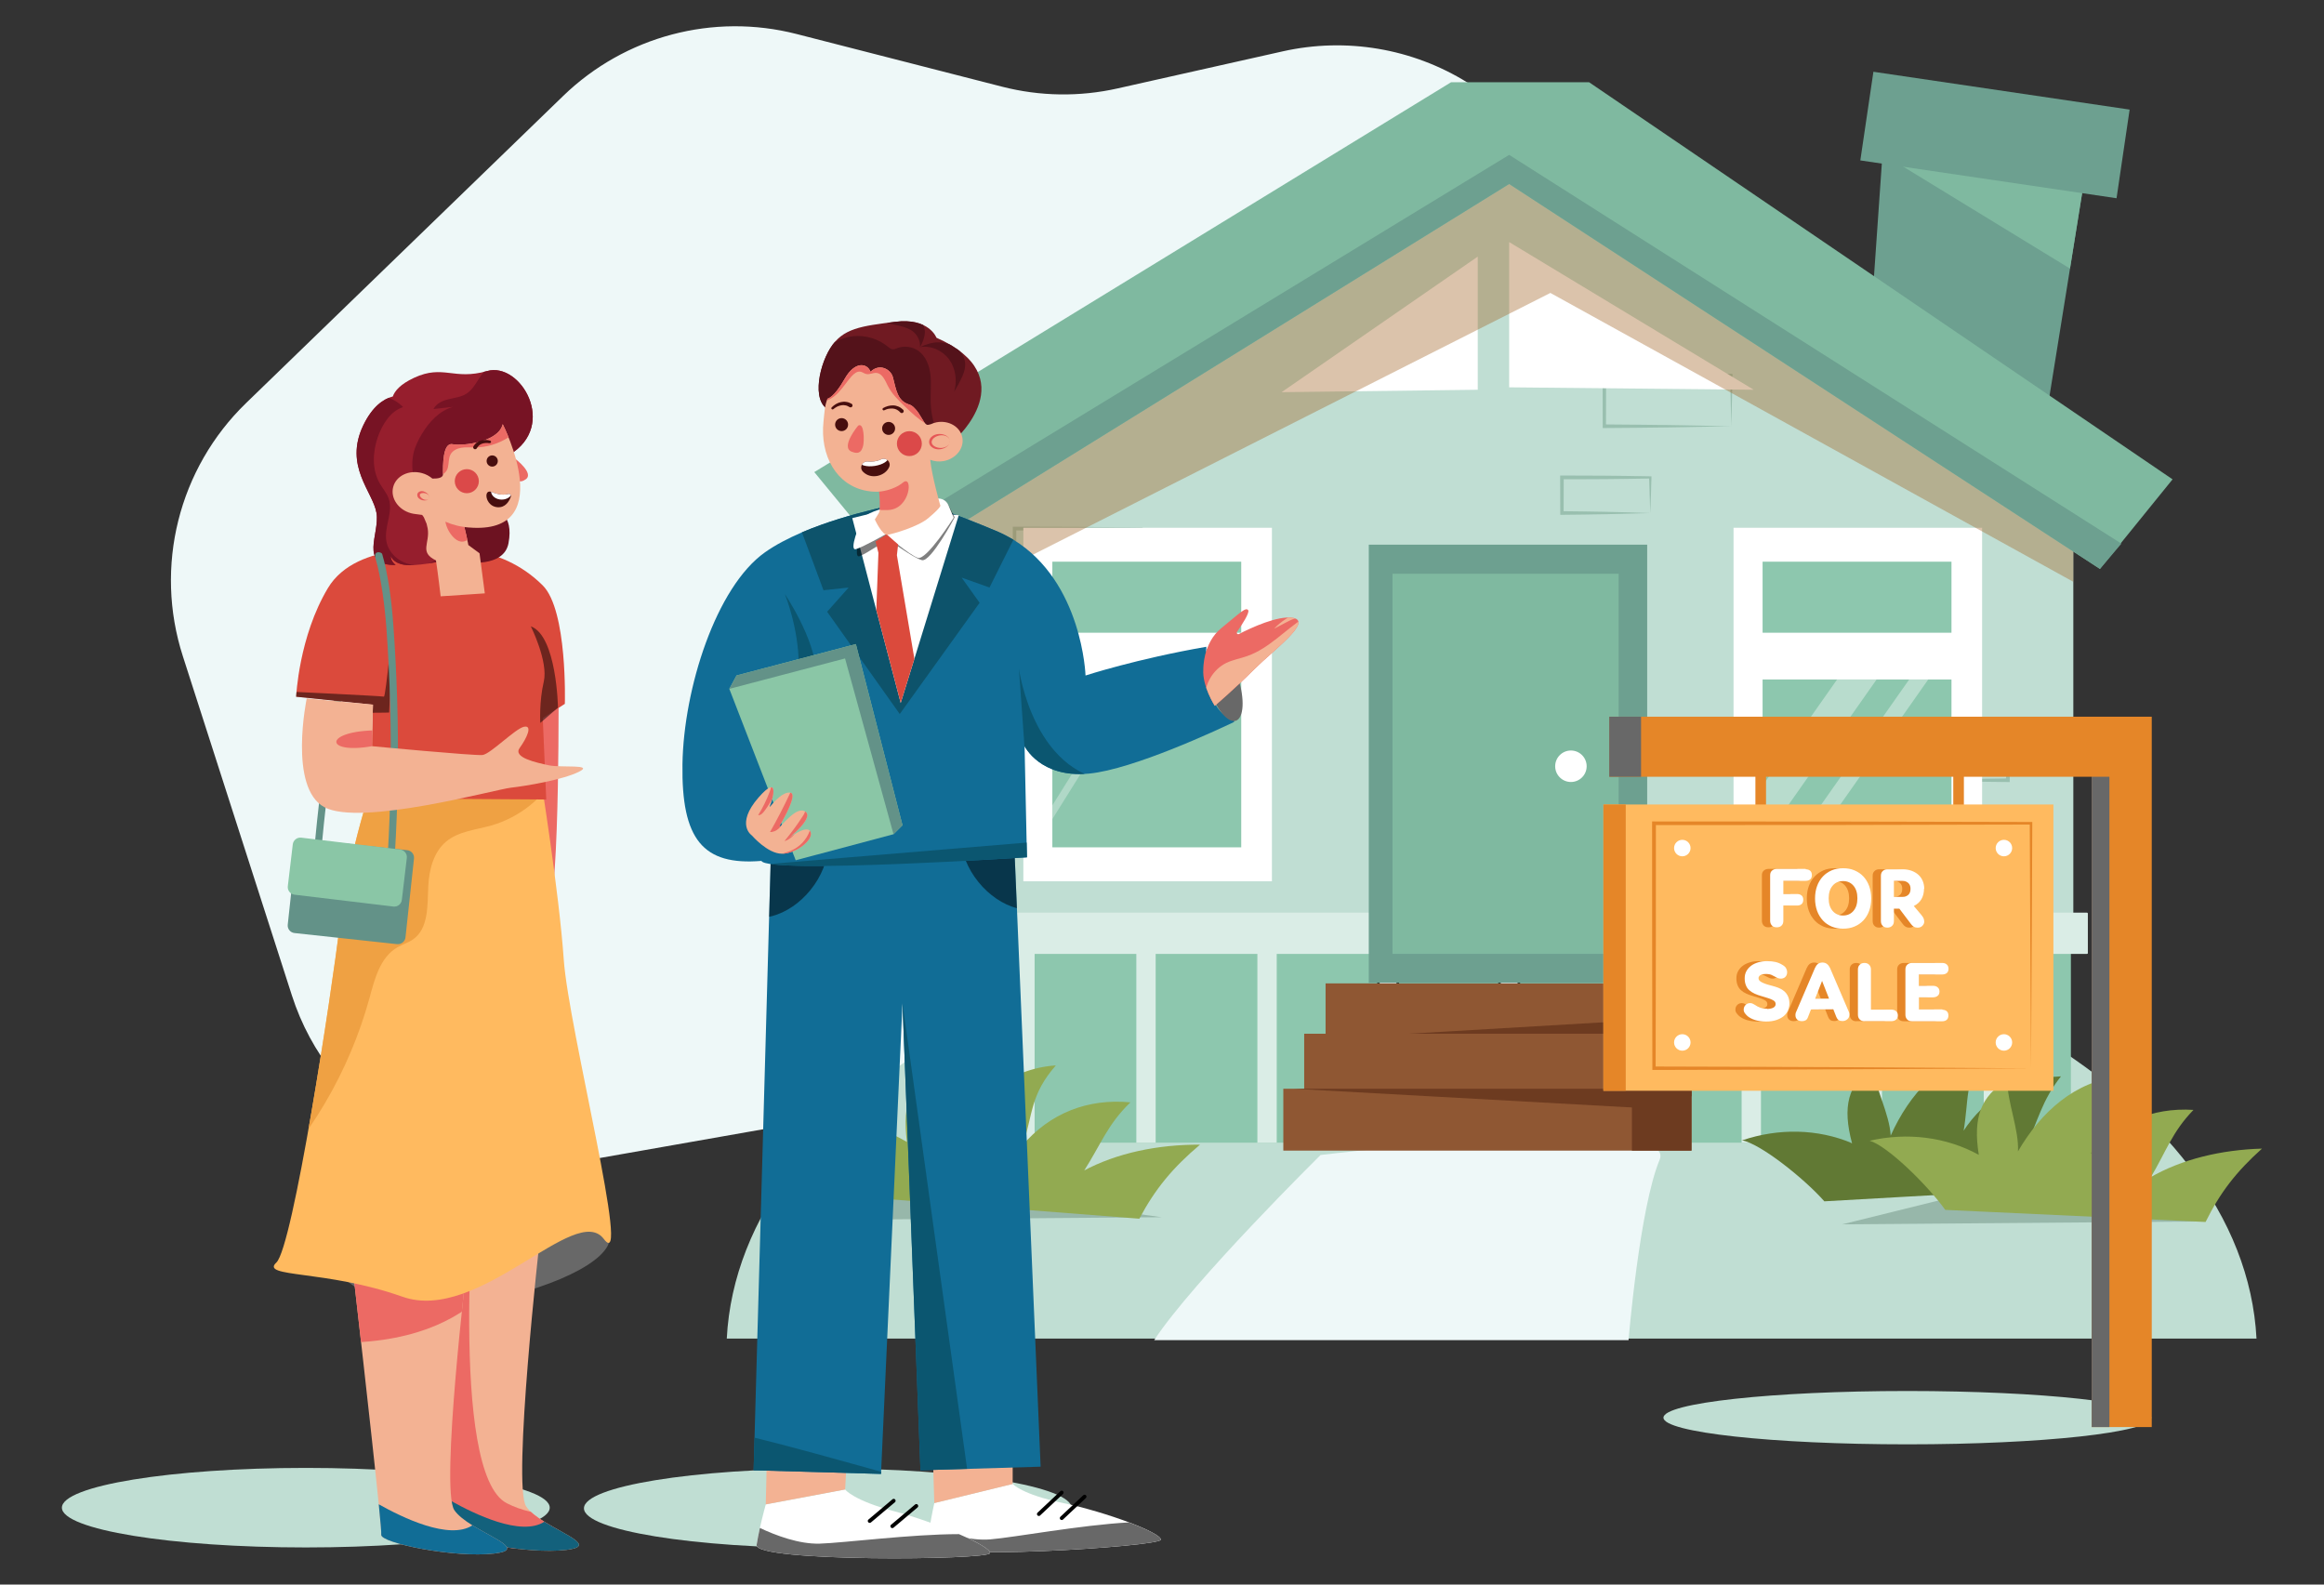 <?xml version="1.0" encoding="utf-8"?>
<!-- Generator: Adobe Illustrator 24.2.3, SVG Export Plug-In . SVG Version: 6.00 Build 0)  -->
<!DOCTYPE svg PUBLIC "-//W3C//DTD SVG 1.1//EN" "http://www.w3.org/Graphics/SVG/1.1/DTD/svg11.dtd">
<svg version="1.1" id="Layer_1" xmlns:x="http://ns.adobe.com/Extensibility/1.0/" xmlns:i="http://ns.adobe.com/AdobeIllustrator/10.0/" xmlns:graph="http://ns.adobe.com/Graphs/1.0/"
	 xmlns="http://www.w3.org/2000/svg" xmlns:xlink="http://www.w3.org/1999/xlink" x="0px" y="0px" viewBox="0 0 4400 3000"
	 style="enable-background:new 0 0 4400 3000;" xml:space="preserve">
<rect x="0" y="0" width="4400" height="3000" fill="#333333" stroke="none"/>
<style type="text/css">
	.st0{fill:#EEF8F8;}
	.st1{fill:#C0DED3;}
	.st2{fill:#6DA090;}
	.st3{fill:#7FB9A0;}
	.st4{fill:#99BFAF;}
	.st5{fill:#DD7F3A;}
	.st6{fill:#8DC7AE;}
	.st7{clip-path:url(#SVGID_2_);}
	.st8{fill:#DAEDE6;}
	.st9{fill:#FFFFFF;}
	.st10{fill:#8F5733;}
	.st11{clip-path:url(#SVGID_4_);}
	.st12{fill:#6D3B20;}
	.st13{clip-path:url(#SVGID_6_);}
	.st14{opacity:0.58;clip-path:url(#SVGID_8_);}
	.st15{opacity:0.53;}
	.st16{opacity:0.38;clip-path:url(#SVGID_10_);}
	.st17{opacity:0.38;}
	.st18{fill:#A06122;}
	.st19{fill:#617934;}
	.st20{fill:#97B7AA;}
	.st21{fill:#92AA51;}
	.st22{fill:#EC6A64;}
	.st23{fill:#639288;}
	.st24{fill:#686868;}
	.st25{fill:#F3B293;}
	.st26{clip-path:url(#SVGID_12_);}
	.st27{fill:#13617C;}
	.st28{clip-path:url(#SVGID_14_);}
	.st29{fill:#116D96;}
	.st30{fill:#FFBA5F;}
	.st31{clip-path:url(#SVGID_16_);}
	.st32{fill:#EFA143;}
	.st33{fill:#DB4A3C;}
	.st34{opacity:0.5;clip-path:url(#SVGID_18_);}
	.st35{fill:#6D1221;}
	.st36{fill:#961E2D;}
	.st37{clip-path:url(#SVGID_20_);}
	.st38{fill:#771324;}
	.st39{clip-path:url(#SVGID_22_);}
	.st40{fill:#E55757;}
	.st41{fill:#470E0E;}
	.st42{clip-path:url(#SVGID_24_);}
	.st43{fill:#DB4949;}
	.st44{opacity:0.5;}
	.st45{fill:#8AC6A6;}
	.st46{clip-path:url(#SVGID_26_);}
	.st47{opacity:0.5;clip-path:url(#SVGID_28_);}
	.st48{clip-path:url(#SVGID_30_);}
	.st49{fill:#0B5670;}
	.st50{clip-path:url(#SVGID_32_);}
	.st51{fill:#0D536B;}
	.st52{fill:#701A22;}
	.st53{clip-path:url(#SVGID_34_);}
	.st54{fill:#54121A;}
	.st55{clip-path:url(#SVGID_36_);}
	.st56{clip-path:url(#SVGID_38_);}
	.st57{clip-path:url(#SVGID_40_);}
	.st58{clip-path:url(#SVGID_42_);}
	.st59{fill:#E58628;}
</style>
<g>
	<g>
		<g>
			<path class="st0" d="M466.1,762.9l600.2-581.3c117-113.2,284.2-157.6,441.9-117.2l389,99.7c71.7,18.4,146.6,19.5,218.7,3.3
				l312.8-70.2c119.8-26.8,245.2-5.7,349.5,59l638,395.9c146.7,91.1,231.4,255.6,220.3,427.9l-28.9,447.5
				c-5,76.5,9.1,153.1,40.6,223.1l0,0c61.3,135.3,54.5,291.8-18,421.5l-24.8,44.4c-107.1,191.4-332.8,282.9-543,219.8l-909.1-272.5
				c-69.8-20.9-143.7-25.3-215.5-12.6l-858.4,151.1c-230.3,40.5-455.2-95.1-526.8-317.8l-206.4-642.1
				C291.5,1072.8,338,886.9,466.1,762.9z"/>
		</g>
		<g>
			<g>
				<ellipse class="st1" cx="579" cy="2854.4" rx="461.8" ry="75.3"/>
			</g>
			<g>
				<ellipse class="st1" cx="1567.4" cy="2855.6" rx="461.8" ry="75.3"/>
			</g>
			<g>
				<ellipse class="st1" cx="3611.2" cy="2684" rx="461.8" ry="50.5"/>
			</g>
		</g>
		<g>
			<g>
				<g>
					<path class="st1" d="M4272.2,2534.3c-23.7-461-663-830.5-1448.1-830.5S1399.7,2073.3,1376,2534.3H4272.2z"/>
				</g>
				<g>
					<path class="st0" d="M2500.2,2186.7c0,0-241.5,238.6-315,350.5c365.2,0,898.1,0,898.1,0s20.7-250.3,58.9-341.6
						C3180.5,2104.3,2500.2,2186.7,2500.2,2186.7z"/>
				</g>
				<g>
					<g>
						<g>
							<g>
								<polygon class="st2" points="3953,297.8 3919.1,508.5 3870.4,811.3 3540.4,632.4 3564.1,291.5 3567.8,238.2 								"/>
							</g>
							<g>
								<polygon class="st3" points="3953,297.8 3919.1,508.5 3564.1,291.5 3567.8,238.2 								"/>
							</g>
							<g>
								
									<rect x="3691.5" y="9.1" transform="matrix(0.146 -0.989 0.989 0.146 2974.163 3953.263)" class="st2" width="169.7" height="490.5"/>
							</g>
						</g>
						<g>
							<polygon class="st1" points="3925.4,907.5 3925.4,1755.6 1775.5,1760.2 1775.5,884.6 2857.3,224.4 							"/>
						</g>
						<g>
							<g>
								<path class="st4" d="M2161,1097.8l-59.3,1.1l-29.8,0.6l-30.1,0.5c-20.1,0.4-40.2,0.5-60.3,0.7c-20.2,0.2-40.4,0.4-60.5,0.5
									h-3.3v-3.4c-0.1-16.2-0.1-32.3-0.1-48.5l-0.1-48.5v-3.6h3.6l60.1,0.1c20.1,0,40,0.2,60.1,0.2c20.1,0.1,40,0.2,60.1,0.5
									c20.1,0.1,40,0.5,60.1,0.7h1.9v1.9c-0.2,16.4-0.6,32.7-1,48.8L2161,1097.8z M2161,1097.8l-1-48.8c-0.4-16.2-0.7-32.1-1-48.1
									l1.9,1.9c-20.1,0.2-40,0.6-60.1,0.7c-20.1,0.2-40,0.4-60.1,0.5c-20.1,0.1-40,0.2-60.1,0.2l-60.1,0.1l3.6-3.6l-0.1,48.5
									c0,16.2,0,32.3-0.1,48.5l-3.4-3.4c19.8,0.1,39.6,0.2,59.5,0.5c19.8,0.2,39.8,0.5,59.7,0.7l30,0.5l30.2,0.6L2161,1097.8z"/>
							</g>
						</g>
						<g>
							<g>
								<path class="st4" d="M3277.7,807l-59.3,1.1l-29.8,0.6l-30.1,0.5c-20.1,0.4-40.2,0.5-60.3,0.7c-20.2,0.2-40.4,0.4-60.5,0.5
									h-3.3V807c-0.1-16.2-0.1-32.3-0.1-48.5l-0.1-48.5v-3.6h3.6l60.1,0.1c20.1,0,40,0.2,60.1,0.2c20.1,0.1,40,0.2,60.1,0.5
									c20.1,0.1,40,0.5,60.1,0.7h1.9v1.9c-0.2,16.4-0.6,32.7-1,48.8L3277.7,807z M3277.7,807l-1-48.8c-0.4-16.2-0.7-32.1-1-48.1
									l1.9,1.9c-20.1,0.2-40,0.6-60.1,0.7c-20.1,0.2-40,0.4-60.1,0.5c-20.1,0.1-40,0.2-60.1,0.2l-60.1,0.1l3.6-3.6l-0.1,48.5
									c0,16.2,0,32.3-0.1,48.5l-3.4-3.4c19.8,0.1,39.6,0.2,59.5,0.5s39.8,0.5,59.7,0.7l30,0.5l30.2,0.6L3277.7,807z"/>
							</g>
						</g>
						<g>
							<g>
								<path class="st4" d="M3634.4,1477l42.5-1.1l41.9-1c13.9-0.4,27.7-0.5,41.5-0.7c13.8-0.2,27.4-0.4,41.2-0.5l-3.4,3.4
									c-0.1-11.2-0.1-22.5-0.1-33.7l-0.1-33.7l3.6,3.6l-41.8-0.1c-13.9,0-27.8-0.2-41.8-0.2c-13.9-0.1-27.8-0.2-41.8-0.5
									c-13.9-0.1-27.8-0.5-41.8-0.7l1.9-1.9c-0.2,11-0.6,22.1-1,33.2L3634.4,1477z M3634.4,1477l-1.1-33.2
									c-0.4-11.2-0.7-22.7-1-34.2v-1.9h2.1c13.9-0.2,27.8-0.6,41.8-0.7c13.9-0.2,27.8-0.4,41.8-0.5c13.9-0.1,27.8-0.2,41.8-0.2
									l41.8-0.1h3.6v3.6l-0.1,33.7c0,11.2,0,22.5-0.1,33.7v3.4h-3.3c-14.1-0.1-28.3-0.2-42.3-0.5c-14-0.2-28.2-0.5-42.1-0.7
									l-41.7-1L3634.4,1477z"/>
							</g>
						</g>
						<g>
							<path class="st5" d="M2121.8,1295.9l84.1-1.5l41.6-0.5c13.8-0.1,27.6-0.2,41.5-0.4l-2.2,2.2c-0.1-22.5-0.1-45-0.2-67.4
								l2.4,2.4l-41.8-0.1l-41.8-0.2l-41.8-0.4l-41.8-0.5l1.3-1.3c-0.1,11.1-0.5,22.2-0.6,33.5L2121.8,1295.9z M2121.8,1295.9
								l-0.7-33.5c-0.2-11.2-0.5-22.6-0.6-34v-1.3h1.3l41.8-0.5l41.8-0.4l41.8-0.2l41.8-0.1h2.4v2.4c-0.1,22.5,0,45-0.2,67.4v2.3
								h-2.2l-42.2-0.4l-41.9-0.5L2121.8,1295.9z"/>
						</g>
						<g>
							<g>
								<path class="st4" d="M3124.4,971.4l-41,1.1l-41.7,1c-13.9,0.4-28,0.5-42.1,0.7c-14,0.2-28.2,0.4-42.3,0.5h-3.3v-3.4
									c-0.1-11.2-0.1-22.5-0.1-33.7l-0.1-33.7v-3.6h3.6l41.8,0.1c13.9,0,27.8,0.2,41.8,0.2c13.9,0.1,27.8,0.2,41.8,0.5
									c13.9,0.1,27.8,0.5,41.8,0.7h2.1v1.9c-0.2,11.5-0.6,22.8-1,34.2L3124.4,971.4z M3124.4,971.4l-1.1-34.2
									c-0.4-11.2-0.7-22.2-1-33.2l1.9,1.9c-13.9,0.2-27.8,0.6-41.8,0.7c-13.9,0.2-27.8,0.4-41.8,0.5c-13.9,0.1-27.8,0.2-41.8,0.2
									l-41.8,0.1l3.6-3.6l-0.1,33.7c0,11.2,0,22.5-0.1,33.7l-3.4-3.4c13.8,0.1,27.4,0.2,41.2,0.5c13.8,0.2,27.6,0.5,41.5,0.7
									l41.9,1L3124.4,971.4z"/>
							</g>
						</g>
						<g>
							<g>
								<path class="st4" d="M2048.6,1561.2l-41,1.1l-41.7,1c-13.9,0.4-28,0.5-42.1,0.7c-14,0.2-28.2,0.4-42.3,0.5h-3.3v-3.4
									c-0.1-11.2-0.1-22.5-0.1-33.7l-0.1-33.7v-3.6h3.6l41.8,0.1c13.9,0,27.8,0.2,41.8,0.2c13.9,0.1,27.8,0.2,41.8,0.5
									c13.9,0.1,27.8,0.5,41.8,0.7h2.1v1.9c-0.2,11.5-0.6,22.8-1,34.2L2048.6,1561.2z M2048.6,1561.2l-1.1-34.2
									c-0.4-11.2-0.7-22.2-1-33.2l1.9,1.9c-13.9,0.2-27.8,0.6-41.8,0.7c-13.9,0.2-27.8,0.4-41.8,0.5c-13.9,0.1-27.8,0.2-41.8,0.2
									l-41.8,0.1l3.6-3.6l-0.1,33.7c0,11.2,0,22.5-0.1,33.7l-3.4-3.4c13.8,0.1,27.4,0.2,41.2,0.5c13.8,0.2,27.6,0.5,41.5,0.7
									l41.9,1L2048.6,1561.2z"/>
							</g>
						</g>
						<g>
							<rect x="1798.4" y="1783" class="st6" width="2122.4" height="380.4"/>
						</g>
						<g>
							<g>
								<defs>
									<rect id="SVGID_1_" x="1798.4" y="1783" width="2122.4" height="380.4"/>
								</defs>
								<clipPath id="SVGID_2_">
									<use xlink:href="#SVGID_1_"  style="overflow:visible;"/>
								</clipPath>
								<g class="st7">
									<g>
										<rect x="1922.2" y="1714.2" class="st8" width="36.6" height="513.4"/>
									</g>
									<g>
										<rect x="2151.4" y="1714.2" class="st8" width="36.6" height="513.4"/>
									</g>
									<g>
										<rect x="2380.6" y="1714.2" class="st8" width="36.6" height="513.4"/>
									</g>
									<g>
										<rect x="2609.7" y="1714.2" class="st9" width="36.6" height="513.4"/>
										<path d="M2648.9,2230.1h-41.5v-518.2h41.5V2230.1z M2612.1,2225.3h31.8v-508.5h-31.8V2225.3z"/>
									</g>
									<g>
										<rect x="2839" y="1714.2" class="st9" width="36.6" height="513.4"/>
										<path d="M2878.1,2230.1h-41.5v-518.2h41.5V2230.1z M2841.4,2225.3h31.8v-508.5h-31.8V2225.3z"/>
									</g>
									<g>
										<rect x="3068.2" y="1714.2" class="st9" width="36.6" height="513.4"/>
										<path d="M3107.3,2230.1h-41.5v-518.2h41.5V2230.1z M3070.6,2225.3h31.8v-508.5h-31.8V2225.3z"/>
									</g>
									<g>
										<rect x="3297.4" y="1714.2" class="st8" width="36.6" height="513.4"/>
									</g>
									<g>
										<rect x="3526.6" y="1714.2" class="st8" width="36.6" height="513.4"/>
									</g>
									<g>
										<rect x="3755.8" y="1714.2" class="st8" width="36.6" height="513.4"/>
									</g>
								</g>
							</g>
						</g>
						<g>
							<g>
								<g>
									<rect x="2509.7" y="1861.8" class="st10" width="636" height="100.3"/>
								</g>
								<g>
									<g>
										<defs>
											<rect id="SVGID_3_" x="2509.7" y="1861.8" width="636" height="100.3"/>
										</defs>
										<clipPath id="SVGID_4_">
											<use xlink:href="#SVGID_3_"  style="overflow:visible;"/>
										</clipPath>
										<g class="st11">
											<path class="st12" d="M2445.5,1969.9c6.3,0,613.1-35.8,613.1-35.8l141.1,31.5L2445.5,1969.9z"/>
										</g>
									</g>
								</g>
								<g>
									<rect x="3052.9" y="1861.8" class="st12" width="92.7" height="100.3"/>
								</g>
							</g>
							<g>
								<g>
									<rect x="2469.2" y="1957.1" class="st10" width="702.6" height="107.3"/>
								</g>
								<g>
									<rect x="3069.3" y="1957.1" class="st12" width="102.5" height="107.3"/>
								</g>
							</g>
							<g>
								<g>
									<rect x="2429.7" y="2061.3" class="st10" width="772.8" height="117.1"/>
								</g>
								<g>
									<g>
										<defs>
											<rect id="SVGID_5_" x="2429.7" y="2061.3" width="772.8" height="117.1"/>
										</defs>
										<clipPath id="SVGID_6_">
											<use xlink:href="#SVGID_5_"  style="overflow:visible;"/>
										</clipPath>
										<g class="st13">
											<polygon class="st12" points="2321.1,2054.2 3159.6,2100.6 3252.3,2045.8 											"/>
										</g>
									</g>
								</g>
								<g>
									<rect x="3089.7" y="2061.3" class="st12" width="112.8" height="117.1"/>
								</g>
							</g>
						</g>
						<g>
							<path class="st8" d="M3951.4,1806H1744.9c-0.8,0-1.6-0.7-1.6-1.6v-74.9c0-0.8,0.7-1.6,1.6-1.6h2206.4c0.8,0,1.6,0.7,1.6,1.6
								v74.9C3953,1805.2,3952.2,1806,3951.4,1806z"/>
						</g>
						<g>
							<g>
								<rect x="2591.5" y="1031.2" class="st2" width="527.1" height="829.7"/>
							</g>
							<g>
								<rect x="2636.4" y="1086.3" class="st3" width="428.2" height="719.6"/>
							</g>
							<g>
								<circle class="st9" cx="2974.2" cy="1450.7" r="29.8"/>
							</g>
						</g>
						<g>
							<g>
								<rect x="1937.5" y="999.2" class="st9" width="470.6" height="669.3"/>
							</g>
							<g>
								<g>
									<rect x="1992.4" y="1063.4" class="st6" width="357.6" height="134.5"/>
								</g>
								<g>
									<rect x="1992.4" y="1286.4" class="st6" width="357.6" height="317.8"/>
								</g>
								<g>
									<g>
										<defs>
											<rect id="SVGID_7_" x="1992.4" y="1286.4" width="357.6" height="317.8"/>
										</defs>
										<clipPath id="SVGID_8_">
											<use xlink:href="#SVGID_7_"  style="overflow:visible;"/>
										</clipPath>
										<g class="st14">
											<g class="st15">
												
													<rect x="1771.1" y="1303.3" transform="matrix(0.53 -0.848 0.848 0.53 -211.924 2322.611)" class="st9" width="435.4" height="98.4"/>
											</g>
											<g class="st15">
												<polygon class="st9" points="1942.7,1604.4 1959.2,1603.9 2215.2,1194.1 2198.6,1194.7 												"/>
											</g>
										</g>
									</g>
								</g>
							</g>
						</g>
						<g>
							<g>
								<rect x="3282.1" y="999.2" class="st9" width="470.6" height="669.3"/>
							</g>
							<g>
								<g>
									<rect x="3337.1" y="1063.4" class="st6" width="357.6" height="134.5"/>
								</g>
								<g>
									<rect x="3337.1" y="1286.4" class="st6" width="357.6" height="317.8"/>
								</g>
								<g>
									<g>
										<defs>
											<rect id="SVGID_9_" x="3337.1" y="1286.4" width="357.6" height="317.8"/>
										</defs>
										<clipPath id="SVGID_10_">
											<use xlink:href="#SVGID_9_"  style="overflow:visible;"/>
										</clipPath>
										<g class="st16">
											<g>
												
													<rect x="3182.6" y="1381.4" transform="matrix(0.575 -0.818 0.818 0.575 301.216 3404.16)" class="st9" width="492.9" height="61.2"/>
											</g>
											<g>
												
													<rect x="3229.5" y="1452.4" transform="matrix(0.575 -0.818 0.818 0.575 289.376 3491.724)" class="st9" width="556.2" height="29.5"/>
											</g>
										</g>
									</g>
								</g>
							</g>
						</g>
						<g>
							<polygon class="st9" points="2797.8,737.9 2797.8,485.8 2426.4,742.5 							"/>
						</g>
						<g>
							<polygon class="st9" points="2857.3,733.3 2857.3,458.3 3320.3,737.9 							"/>
						</g>
						<g class="st17">
							<polygon class="st18" points="3925.4,907.5 3925.4,1101.5 2935.3,554.6 1775.5,1141.2 1775.5,884.6 2857.3,224.4 							"/>
						</g>
						<g>
							<g>
								<polygon class="st3" points="4113.3,907.5 4007.3,1038.3 3975.8,1077.1 2857.3,348.3 1688.4,1072.5 1643.7,1017.9 
									1541.7,893.8 2747.3,155.7 3008.6,155.7 								"/>
							</g>
							<g>
								<polygon class="st2" points="4016.4,1029.2 3975.8,1077.1 2857.3,348.3 1688.4,1072.5 1652.9,1027.1 2857.3,293.2 								
									"/>
							</g>
						</g>
					</g>
				</g>
				<g>
					<g>
						<path class="st19" d="M3454,2274.4c-38.1-43.3-121.7-109.6-155.8-115.4c68.9-23.4,143.3-22.1,208.2,5.3
							c-18.5-69.7-7.7-110.2,39-146.5c4.4,41.6,32.1,91.2,34.2,132.2c35.3-78.6,94.1-143.9,178.1-160.8
							c-39.2,59.6-29.5,92.3-40.5,154.6c-5.7,7.6-6,7.4-1.1-0.7c42.3-65.7,107.2-102.1,185.9-105.3c-36.4,46-42.9,82.8-68,136.8
							c-4.8,8.1-5.2,7.9-1.1-0.7c56.6-41.2,129.3-66.5,205.7-76.5c-44,48.5-70.6,91.4-92,149.1L3454,2274.4z"/>
					</g>
					<g>
						<polygon class="st20" points="2199.3,2304.5 1514.5,2309.8 1728.3,2239.4 						"/>
					</g>
					<g>
						<path class="st21" d="M1648,2267.7c-33.1-49.5-109.7-129.2-143.8-139.9c74-14.6,150.1-2.9,212.8,34.2
							c-9.3-74.1,7.4-114.1,60.2-144.8c-1.2,43.1,20.3,98,16.8,140.3c47-75.7,116.4-134.6,205-140.4c-48.5,55.7-43,90.6-62.8,152.9
							c-6.9,7-7.3,6.6-1.1-0.8c52.4-61.6,124-89.9,205.1-82.2c-43.6,42.2-55.5,79-88.6,130.9c-6,7.7-6.4,7.4-1.1-0.8
							c63.7-34.4,141.8-50.3,221.5-50c-51.7,43.6-85.1,84-114.9,140.2L1648,2267.7z"/>
					</g>
					<g>
						<polygon class="st20" points="4172.5,2312.5 3487.7,2318 3728.7,2258.4 						"/>
					</g>
					<g>
						<path class="st21" d="M3682.9,2290.6c-33.5-46.9-109.8-121.5-143.1-130.9c70.9-16.3,144.9-7.3,206.6,26.7
							c-11.2-71.3,3.6-110.5,53.8-141.6c0.1,41.7,22.6,94.1,20.4,135.1c43.1-74.4,108.4-133.5,193.7-141.8
							c-45.1,55.3-38.8,88.8-56.1,149.6c-6.4,7-6.8,6.6-1-0.8c48.8-61,117.1-90.6,195.7-85.6c-40.8,42.1-51.2,77.9-81.7,129.1
							c-5.7,7.6-6,7.4-1-0.8c60.5-35.2,135.5-52.8,212.4-55c-48.7,43.6-79.6,83.6-106.8,138.9L3682.9,2290.6z"/>
					</g>
				</g>
			</g>
		</g>
		<g>
			<g>
				<path class="st22" d="M1057.4,1282.3c0,0,3.4,404.8-20.1,451.6c-23.4,46.9-30.1-6.6-30.1-6.6l-21.8-426.6L1057.4,1282.3z"/>
			</g>
			<g>
				<path class="st23" d="M630.6,1335.1c8.1-47,17.3-93.7,27.2-139.9c9.5-44.1,23.4-92.9,39.2-127.3c1.8-3.9,18-5,11.2,10
					c-16.1,35.9-30.1,87-39.2,129.3c-10,46.4-19,93.4-26.9,140.7c-15.8,93.4-27.6,187.7-35.4,281.6c-1.6,18.2-14.9,16.2-13.3-1.9
					C601.5,1530.1,613.9,1432.1,630.6,1335.1z"/>
			</g>
			<g>
				<path class="st24" d="M625.9,2392.6c0,0,73.6,111.5,249.8,80.2c176.2-31.2,278.8-87,278.8-129.3c0-42.4-113.7-82.5-113.7-82.5
					l-314.4,111.5L625.9,2392.6z"/>
			</g>
			<g>
				<g>
					<path class="st25" d="M1072,2934.4c-75.9,8.9-216.3-20.1-214.1-35.6c0.5-3.1-1.5-24.9-4.7-57.6
						c-13.2-131.7-48.8-441.9-48.8-441.9l217.9-55.6c0,0-52.8,468.2-26.1,508.4c6.8,10.2,19.9,19.9,34.4,29
						C1073.4,2907.5,1128.5,2927.8,1072,2934.4z"/>
				</g>
				<g>
					<g>
						<defs>
							<path id="SVGID_11_" d="M1072,2934.4c-75.9,8.9-216.3-20.1-214.1-35.6c0.5-3.1-1.5-24.9-4.7-57.6
								c-13.2-131.7-48.8-441.9-48.8-441.9l217.9-55.6c0,0-52.8,468.2-26.1,508.4c6.8,10.2,19.9,19.9,34.4,29
								C1073.4,2907.5,1128.5,2927.8,1072,2934.4z"/>
						</defs>
						<clipPath id="SVGID_12_">
							<use xlink:href="#SVGID_11_"  style="overflow:visible;"/>
						</clipPath>
						<g class="st26">
							<path class="st22" d="M900.7,2216.7c0,0-52.6,572.8,59,629.4S1202,2828,1202,2828l-233.5,110.8l-164.8,3.1l-107.1-536.3
								l-23.1-110.5L900.7,2216.7z"/>
						</g>
					</g>
				</g>
				<g>
					<path class="st27" d="M1072,2934.4c-75.9,8.9-216.3-20.1-214.1-35.6c0.5-3.1-1.5-24.9-4.7-57.6
						c44.5,25.1,133.7,68.4,177.4,39.8C1073.4,2907.5,1128.5,2927.8,1072,2934.4z"/>
				</g>
			</g>
			<g>
				<g>
					<path class="st25" d="M935.9,2941.2c-75.9,8.9-216.3-20.1-214.1-35.6c0.5-3.1-1.5-24.9-4.7-57.6
						c-13.2-131.7-48.8-441.9-48.8-441.9l216.3-15.6c0,0-51.2,428.3-24.5,468.4c6.8,10.2,19.9,19.9,34.4,29
						C937.3,2914.2,992.6,2934.6,935.9,2941.2z"/>
				</g>
				<g>
					<g>
						<defs>
							<path id="SVGID_13_" d="M935.9,2941.2c-75.9,8.9-216.3-20.1-214.1-35.6c0.5-3.1-1.5-24.9-4.7-57.6
								c-13.2-131.7-48.8-441.9-48.8-441.9l216.3-15.6c0,0-51.2,428.3-24.5,468.4c6.8,10.2,19.9,19.9,34.4,29
								C937.3,2914.2,992.6,2934.6,935.9,2941.2z"/>
						</defs>
						<clipPath id="SVGID_14_">
							<use xlink:href="#SVGID_13_"  style="overflow:visible;"/>
						</clipPath>
						<g class="st28">
							<path class="st22" d="M979.5,2347.4c0,0-45.1,205.6-360.5,194.3s-143.7-245.1-143.7-245.1L979.5,2347.4z"/>
						</g>
					</g>
				</g>
				<g>
					<path class="st29" d="M935.9,2941.2c-75.9,8.9-216.3-20.1-214.1-35.6c0.5-3.1-1.5-24.9-4.7-57.6
						c44.5,25.1,133.7,68.4,177.4,39.8C937.3,2914.2,992.6,2934.6,935.9,2941.2z"/>
				</g>
			</g>
			<g>
				<path class="st30" d="M708.4,1471.3c0,0-49.1,145-64.7,276.6c-15.6,131.6-89.2,613.4-120.5,642.4c-31.2,29,93.7,13.4,238.7,64.7
					c145,51.4,327.9-180.7,381.4-109.2c53.5,71.4-66.9-399.3-75.9-528.6s-44.6-350.2-44.6-350.2L708.4,1471.3z"/>
			</g>
			<g>
				<g>
					<defs>
						<path id="SVGID_15_" d="M708.4,1471.3c0,0-49.1,145-64.7,276.6c-15.6,131.6-89.2,613.4-120.5,642.4
							c-31.2,29,93.7,13.4,238.7,64.7c145,51.4,327.9-180.7,381.4-109.2c53.5,71.4-66.9-399.3-75.9-528.6s-44.6-350.2-44.6-350.2
							L708.4,1471.3z"/>
					</defs>
					<clipPath id="SVGID_16_">
						<use xlink:href="#SVGID_15_"  style="overflow:visible;"/>
					</clipPath>
					<g class="st31">
						<path class="st32" d="M1057,1460.8c-26.5,49.2-73.4,86.9-127.1,102.1c-29.1,8.2-61.5,10.9-84.8,30.1
							c-24.5,20.2-32.9,54.1-34.3,85.8c-1.6,35.9,0.7,78.9-28.6,99.6c-9.2,6.4-20.2,9.5-29.8,15.1c-32.6,18.7-43,59.8-52.9,96.2
							c-38.1,139.1-113.8,267.8-217,368.6c98.4-192.1,139.8-413.1,117.8-627.8c-4.2-41-10.6-82.1-7.4-123.1s17.5-83.1,48.2-110.6
							c36.5-32.6,89.3-39.3,138.4-37.8c68.5,2.2,136.4,17.4,199.4,44.6L1057,1460.8z"/>
					</g>
				</g>
			</g>
			<g>
				<path class="st33" d="M836.7,1041.4c0,0-160.6-20.1-215.8,71.9c-55.2,92-60.2,205.8-60.2,205.8l145.5,15.1l-6.6,177.3l334.6,2.2
					l-6.6-154.4l41.8-26.7c0,0,5.4-176.9-41.8-224.2C943.7,1024.7,836.7,1041.4,836.7,1041.4z"/>
			</g>
			<g>
				<g>
					<defs>
						<path id="SVGID_17_" d="M836.7,1041.4c0,0-160.6-20.1-215.8,71.9c-55.2,92-60.2,205.8-60.2,205.8l145.5,15.1l-6.6,177.3
							l334.6,2.2l-6.6-154.4l41.8-26.7c0,0,5.4-176.9-41.8-224.2C943.7,1024.7,836.7,1041.4,836.7,1041.4z"/>
					</defs>
					<clipPath id="SVGID_18_">
						<use xlink:href="#SVGID_17_"  style="overflow:visible;"/>
					</clipPath>
					<g class="st34">
						<path d="M537.8,1308.9c0,0,185.3,8.8,189,10c3.7,1.2,17.5-147.7,17.5-147.7l-7.5,177.8C736.8,1349,541.6,1356.5,537.8,1308.9z
							"/>
					</g>
				</g>
			</g>
			<g>
				<path class="st35" d="M938.2,965c0,0,35.3,7.3,24.5,63.6c-8.9,46.9-81.5,35.7-81.5,35.7l-37.9-33.5l-1.1-63.6L938.2,965z"/>
			</g>
			<g>
				<path class="st36" d="M922.2,702.5c-63.4,18-82.7-12.9-138.1,12.7c-26.6,12.3-36.9,25.3-40.4,35.4c-17.4,4.6-38.6,18.6-56,54.9
					c-36.9,77,18.4,125.4,25.1,165.6c6.6,40.1-34,99.2,36.3,98.7c-10.6-8.9-8.9-16.7-8.9-16.7s3.4,12.8,25.1,16.2
					c21.8,3.4,66.3-6.2,66.3-6.2s-11.7-17.9-5.1-30.1c6.6-12.3,17.6-29.1-21.9-62.5c0,0,67.9-54,160-109.5S985.5,684.5,922.2,702.5z
					"/>
			</g>
			<g>
				<g>
					<defs>
						<path id="SVGID_19_" d="M922.2,702.5c-63.4,18-82.7-12.9-138.1,12.7c-26.6,12.3-36.9,25.3-40.4,35.4
							c-17.4,4.6-38.6,18.6-56,54.9c-36.9,77,18.4,125.4,25.1,165.6c6.6,40.1-34,99.2,36.3,98.7c-10.6-8.9-8.9-16.7-8.9-16.7
							s3.4,12.8,25.1,16.2c21.8,3.4,66.3-6.2,66.3-6.2s-11.7-17.9-5.1-30.1c6.6-12.3,17.6-29.1-21.9-62.5c0,0,67.9-54,160-109.5
							S985.5,684.5,922.2,702.5z"/>
					</defs>
					<clipPath id="SVGID_20_">
						<use xlink:href="#SVGID_19_"  style="overflow:visible;"/>
					</clipPath>
					<g class="st37">
						<g>
							<path class="st38" d="M820.7,774.4c5.2-10.6,17.4-16,29-18.7c11.6-2.8,23.9-4.1,33.8-10.6c19.5-12.7,24.8-41.3,45.7-51.4
								c10-4.8,22.1-4.2,32.7-0.7c10.6,3.5,20.1,9.8,29.4,16.1c7.5,5.1,15.1,10.4,21,17.4c12.1,14.3,15.8,33.6,17.6,52.2
								c1.2,13.1,1.7,26.2-1.1,39c-5.3,24.4-21.9,45.1-41.5,60.7c-19.5,15.6-41.9,26.9-63.6,39.4c-14.6,8.5-29,17.5-42.9,27.1
								c-17.4,12-35.6,26.9-38.6,47.9c-14.4-7.3-29-15.3-38.9-28c-9.7-12.4-13.9-28.2-17.3-43.5c-4.5-20.3-7.7-41.5-3.4-61.8
								c2.9-13.7,9.1-26.3,16.3-38.2c13.8-22.7,33.2-44,58.9-51L820.7,774.4z"/>
						</g>
						<g>
							<path class="st38" d="M763.2,770.8c-24,7.3-39.8,33.4-48,57c-9.8,28.5-11.2,61.5,3.9,87.6c5.6,9.7,13.3,18.2,16.9,28.8
								c8.7,25.5-8.9,53.2-4.6,79.8c3.7,23.1,24.8,41.2,47.7,45c23.1,3.7,47-5.3,64.5-20.9c0,14.4-13.3,24.8-25.3,32.7
								c-15.7,10.4-32.3,20.9-51,23.2c-13.1,1.7-26.3-0.8-39.2-3.5c-17.4-3.6-34.8-7.9-52-12.6c-9.3-2.5-18.9-5.3-26.3-11.4
								c-5.7-4.6-9.9-10.9-13.2-17.4c-7.1-14.3-10.5-30-13.8-45.6c-8.2-38.7-16-81.1,2.3-116.3c6.6-12.8,16.6-24.3,19.3-38.3
								c2.5-12.9-1.5-26.2-1.7-39.4c-0.5-27.9,17.6-55.1,43.4-65.6S744.1,750.5,763.2,770.8L763.2,770.8z"/>
						</g>
					</g>
				</g>
			</g>
			<g>
				<path class="st22" d="M975.4,868.5c0,0,36.6,27.6,19.9,39c-12.2,8.5-16.6,1.3-20.2-4.7C971.6,896.9,964,864.9,975.4,868.5z"/>
			</g>
			<g>
				<path class="st25" d="M886.1,1028.4c-0.1-0.6-0.4-1.5-0.5-2.2l-0.4-1.6c-0.4-1.7-0.8-3.6-1.2-5.8l-0.1-0.7
					c-0.5-2.4-1.1-5-1.7-7.6l-0.4-1.6c-0.5-2.1-1-4.2-1.5-6.4l-1.1-4.7c183.3,22,72.6-194.7,72.6-194.7c-8,34.4-76.4,41.6-95.1,37.9
					c-18.7-3.6-18.1,41.3-17.9,56.6c0.1,7.1-9.7,8.7-20.1,8.5c-5.6-4.7-12.3-8.5-20.1-10.5c-24.3-6.5-48.6,5.2-54.1,26.2
					c-5.7,21,9.5,43.4,33.8,49.9c3,0.8,6,1.3,8.9,1.6l12,1.6c1.1,1.2,2.3,2.8,3.4,4.7l5.1,12c0.7,2.8,1.5,5.8,2.1,9.2
					c4.5,27.9-16.7,44.6,15.6,60.2c3.4,21.1,8.9,68,8.9,68l83.6-5.6l-10-75.9l-21.1-15.5l-0.1-0.4c-0.1-0.4-0.2-1.2-0.5-2.3
					L886.1,1028.4z"/>
			</g>
			<g>
				<g>
					<defs>
						<path id="SVGID_21_" d="M886.1,1028.4c-0.1-0.6-0.4-1.5-0.5-2.2l-0.4-1.6c-0.4-1.7-0.8-3.6-1.2-5.8l-0.1-0.7
							c-0.5-2.4-1.1-5-1.7-7.6l-0.4-1.6c-0.5-2.1-1-4.2-1.5-6.4l-1.1-4.7c183.3,22,72.6-194.7,72.6-194.7
							c-8,34.4-76.4,41.6-95.1,37.9c-18.7-3.6-18.1,41.3-17.9,56.6c0.1,7.1-9.7,8.7-20.1,8.5c-5.6-4.7-12.3-8.5-20.1-10.5
							c-24.3-6.5-48.6,5.2-54.1,26.2c-5.7,21,9.5,43.4,33.8,49.9c3,0.8,6,1.3,8.9,1.6l12,1.6c1.1,1.2,2.3,2.8,3.4,4.7l5.1,12
							c0.7,2.8,1.5,5.8,2.1,9.2c4.5,27.9-16.7,44.6,15.6,60.2c3.4,21.1,8.9,68,8.9,68l83.6-5.6l-10-75.9l-21.1-15.5l-0.1-0.4
							c-0.1-0.4-0.2-1.2-0.5-2.3L886.1,1028.4z"/>
					</defs>
					<clipPath id="SVGID_22_">
						<use xlink:href="#SVGID_21_"  style="overflow:visible;"/>
					</clipPath>
					<g class="st39">
						<g>
							<path class="st22" d="M990.9,783.8c-1.3-16.2-15-29.4-30.5-34.3c-15.5-5-32.3-3-48.1,0.8c-41.9,10.2-80.5,33.4-109.1,65.6
								c-7.4,8.2-14.1,20.5-7.7,29.5l33.7,52.6c7.6,4.4,16.7-4.1,18.7-12.7c2.2-8.5,1-18,5.4-25.5c4.1-7,12.2-10.8,20.2-12.1
								s16.2-0.5,24.3-0.5c23.1,0,46-6.9,65.4-19.5C978.4,817.9,992.3,802.1,990.9,783.8z"/>
						</g>
						<g>
							<path class="st22" d="M888.9,998.5c-15.7-0.7-31.3-4.5-45.7-10.8c2.1,11.1,7.5,21.5,15.3,29.5c4,4,8.7,7.5,14.3,8.2
								c5.9,0.7,12.2-2.1,15.6-7c3.4-5,3.6-11.8,0.7-17L888.9,998.5z"/>
						</g>
					</g>
				</g>
			</g>
			<g>
				<g>
					<path class="st40" d="M812.7,943.2c0.4-1.1,0.4-2.3,0-3.4c-0.4-1.1-1.1-2.1-1.9-2.9c-1.7-1.6-3.7-2.5-5.9-3.1
						c-2.2-0.5-4.4-0.6-6.3-0.1c-1,0.2-1.8,0.5-2.4,1c-0.6,0.5-1.1,1-1.2,1.5c-0.2,0.5-0.2,1.1-0.1,1.9c0.1,0.7,0.6,1.6,1.1,2.4
						c1.1,1.6,2.7,3,4.6,4.2c1.9,1.1,4.1,1.8,6.4,1.8c1.1,0,2.3-0.2,3.4-0.7C811.4,945.2,812.2,944.3,812.7,943.2z M812.7,943.2
						c-0.5,1.1-1.3,1.9-2.3,2.7c-1,0.6-2.2,1.1-3.4,1.3c-2.4,0.5-5,0.4-7.4-0.2c-2.4-0.6-4.8-1.8-6.9-3.7c-1-1-1.8-2.2-2.3-3.7
						c-0.5-1.5-0.6-3.4,0.1-5.1c0.7-1.7,2.1-3,3.4-3.6c1.5-0.7,2.9-1,4.2-1.1c2.8,0,5.3,0.8,7.6,2.1c2.2,1.3,4.1,2.9,5.6,5
						c0.7,1,1.2,2.1,1.6,3.3C813.2,940.9,813.2,942.1,812.7,943.2z"/>
				</g>
			</g>
			<g>
				<path class="st41" d="M967.2,940.3c1.1-3-1.7-5.9-4.7-5.1c-8.3,2.2-18,1.8-31.5-3.7c-16.4-6.8-12.6,26.8,10.5,28.8
					C957,961.6,964.2,948.8,967.2,940.3z"/>
			</g>
			<g>
				<g>
					<defs>
						<path id="SVGID_23_" d="M967.2,940.3c1.1-3-1.7-5.9-4.7-5.1c-8.3,2.2-18,1.8-31.5-3.7c-16.4-6.8-12.6,26.8,10.5,28.8
							C957,961.6,964.2,948.8,967.2,940.3z"/>
					</defs>
					<clipPath id="SVGID_24_">
						<use xlink:href="#SVGID_23_"  style="overflow:visible;"/>
					</clipPath>
					<g class="st42">
						<ellipse class="st9" cx="949.9" cy="929.6" rx="20.3" ry="16.3"/>
					</g>
				</g>
			</g>
			<g>
				<path class="st41" d="M926.7,839.2c-1.1-0.2-2.3-0.4-3.5-0.5c-1.2-0.1-2.4-0.1-3.6,0c-2.4,0.1-4.7,0.6-6.9,1.3
					c-2.2,0.7-4.1,1.9-5.8,3.4c-1.7,1.3-2.9,3.3-4.1,5.2l-0.1,0.2c-1.1,1.7-3.3,2.3-5.1,1.2c-1.7-1.1-2.3-3.3-1.2-5.1
					c0-0.1,0.1-0.1,0.1-0.2c1.7-2.5,3.6-5,6.2-6.8c2.4-1.8,5.3-3.3,8.2-4c2.9-0.7,5.8-1.1,8.7-1c1.5,0,2.9,0.1,4.2,0.4
					c1.5,0.2,2.8,0.5,4.2,1c1.3,0.4,2.1,1.7,1.6,3c-0.4,1.2-1.6,1.9-2.8,1.7L926.7,839.2z"/>
			</g>
			<g>
				<circle class="st41" cx="931.9" cy="872.8" r="10.6"/>
			</g>
			<g>
				<circle class="st43" cx="883.8" cy="911" r="22.8"/>
			</g>
			<g class="st44">
				<path d="M1005,1185.8c0,0,33.5,66.9,24.5,104.8c-8.9,37.9-6.6,78.1-6.6,78.1l33.5-29C1056.4,1339.7,1054.2,1203.7,1005,1185.8z"
					/>
			</g>
			<g>
				<path class="st23" d="M751.9,1322.8c-1.5-47.6-3.9-95.1-7.4-142.4c-3.3-45.1-10.2-95.2-20.9-131.5c-1.2-4.1-17.2-7.5-12.6,8.3
					c10.9,37.8,17.5,90.4,20.7,133.5c3.4,47.4,5.7,95.2,7,143.1c2.5,94.6,1,189.7-4.5,283.7c-1.1,18.4,12.4,18.1,13.4,0
					C753.5,1519.9,755,1421.1,751.9,1322.8z"/>
			</g>
			<g>
				<g>
					<path class="st23" d="M751.7,1787.5l-194.1-21c-8-0.8-13.8-8.1-12.8-16l16.1-149.1c0.8-8,8.1-13.8,16-12.8l194.1,21
						c8,0.8,13.8,8.1,12.8,16l-16.1,149.1C766.9,1782.5,759.7,1788.3,751.7,1787.5z"/>
				</g>
				<g>
					<path class="st45" d="M744.8,1716.3l-187.2-22.4c-8-1-13.7-8.2-12.7-16.1l9.4-79.2c1-8,8.2-13.7,16.1-12.7l187.1,22.4
						c8,1,13.7,8.2,12.7,16.1l-9.4,79.2C759.9,1711.6,752.7,1717.3,744.8,1716.3z"/>
				</g>
			</g>
			<g>
				<path class="st25" d="M580.7,1322.4c0,0-35.2,168.9,33.5,205.8c68.6,36.9,322.9-33.5,353-36.9c30.1-3.4,98.7-15.1,128.8-30.1
					c30.1-15-33.5-7.3-56.9-12.3c-23.4-5.1-68.6-14.5-55.2-32.9c13.4-18.4,25.1-43.5,8.3-40.1c-16.7,3.4-63.6,51.8-78.7,53.5
					c-15.1,1.7-209.1-16.7-209.1-16.7l1.7-78.7L580.7,1322.4z"/>
			</g>
			<g>
				<g>
					<defs>
						<path id="SVGID_25_" d="M580.7,1322.4c0,0-35.2,168.9,33.5,205.8c68.6,36.9,322.9-33.5,353-36.9
							c30.1-3.4,98.7-15.1,128.8-30.1c30.1-15-33.5-7.3-56.9-12.3c-23.4-5.1-68.6-14.5-55.2-32.9c13.4-18.4,25.1-43.5,8.3-40.1
							c-16.7,3.4-63.6,51.8-78.7,53.5c-15.1,1.7-209.1-16.7-209.1-16.7l1.7-78.7L580.7,1322.4z"/>
					</defs>
					<clipPath id="SVGID_26_">
						<use xlink:href="#SVGID_25_"  style="overflow:visible;"/>
					</clipPath>
					<g class="st46">
						<path class="st22" d="M899.5,1412.8c0,0-103.4-16.4-195-0.1c-91.6,16.3-92.9-30,12.2-30S899.5,1412.8,899.5,1412.8z"/>
					</g>
				</g>
			</g>
		</g>
		<g>
			<g>
				<g>
					<g>
						<path class="st9" d="M2197.8,2915.1c-1.7,13.2-445.4,41.3-442.1,8.2c1-10.3,2.7-21.6,4.5-32.5c4-23.9,8.7-45.1,8.7-45.1
							l148.5-36.3c0,0,16.4,19.8,95.7,36.3c40.1,8.3,87.5,22.6,124.2,36.4C2173,2895.6,2198.6,2908.6,2197.8,2915.1z"/>
					</g>
					<g>
						<path class="st24" d="M2197.8,2915.1c-1.7,13.2-445.4,41.3-442.1,8.2c1-10.3,2.7-21.6,4.5-32.5
							c30.5,12.4,75.5,26.8,114.7,23.6c44.4-3.6,172.3-27.3,262.4-32.1C2173,2895.6,2198.6,2908.6,2197.8,2915.1z"/>
					</g>
					<g>
						<path d="M2010.2,2877.8c-1,0-1.9-0.4-2.7-1.1c-1.3-1.5-1.3-3.7,0.1-5.1l43.3-40.7c1.5-1.3,3.7-1.3,5.1,0.1s1.3,3.7-0.1,5.1
							l-43.3,40.7C2012,2877.4,2011.1,2877.8,2010.2,2877.8z"/>
					</g>
					<g>
						<path d="M1966.9,2870.1c-1,0-1.9-0.4-2.7-1.1c-1.3-1.4-1.3-3.7,0.1-5.1l43.3-40.7c1.5-1.3,3.7-1.3,5.1,0.1
							c1.3,1.4,1.3,3.7-0.1,5.1l-43.3,40.7C1968.8,2869.9,1967.8,2870.1,1966.9,2870.1z"/>
					</g>
				</g>
				<g>
					<polygon class="st25" points="1766.1,2753 1768.9,2845.7 1917.3,2809.5 1917.3,2753 					"/>
				</g>
			</g>
			<g>
				<g>
					<g>
						<path class="st9" d="M1874.4,2940.5c-2.3,13.2-447,17.3-441.9-15.6c1.6-10.2,3.9-21.5,6.2-32.1c5.3-23.7,11.1-44.5,11.1-44.5
							l150.2-28.3c0,0,15.3,20.7,93.5,41.3c39.6,10.5,86.2,27.3,122.1,43C1850.7,2919.7,1875.6,2933.9,1874.4,2940.5z"/>
					</g>
					<g>
						<path class="st24" d="M1874.4,2940.5c-2.3,13.2-447,17.3-441.9-15.6c1.6-10.2,3.9-21.5,6.2-32.1c29.8,14.1,74,30.8,113.2,29.7
							c44.6-1.3,173.5-18,263.7-18C1850.7,2919.7,1875.6,2933.9,1874.4,2940.5z"/>
					</g>
					<g>
						<path d="M1689.4,2893.1c-1.1,0-2.1-0.5-2.8-1.3c-1.3-1.6-1.1-3.9,0.5-5.1l45.4-38.3c1.6-1.3,3.9-1.1,5.1,0.5
							c1.3,1.6,1.1,3.9-0.5,5.1l-45.4,38.3C1690.9,2892.9,1690.1,2893.1,1689.4,2893.1z"/>
					</g>
					<g>
						<path d="M1646.6,2883.2c-1.1,0-2.1-0.5-2.8-1.3c-1.3-1.6-1.1-3.9,0.5-5.1l45.4-38.3c1.6-1.3,3.9-1.1,5.1,0.5
							c1.3,1.6,1.1,3.9-0.5,5.1l-45.4,38.3C1648.2,2882.9,1647.3,2883.2,1646.6,2883.2z"/>
					</g>
				</g>
				<g>
					<polygon class="st25" points="1452,2755.5 1449.8,2848.1 1600.1,2819.9 1603.1,2763.6 					"/>
				</g>
			</g>
			<g>
				<polygon class="st29" points="1460.7,1574.3 1426.8,2783.6 1668,2790.5 1708.7,1899.5 1742.7,2783.6 1970.2,2776.8 
					1919.3,1577.7 				"/>
			</g>
			<g>
				<g>
					<defs>
						<polygon id="SVGID_27_" points="1460.7,1574.3 1426.8,2783.6 1668,2790.5 1708.7,1899.5 1742.7,2783.6 1970.2,2776.8 
							1919.3,1577.7 						"/>
					</defs>
					<clipPath id="SVGID_28_">
						<use xlink:href="#SVGID_27_"  style="overflow:visible;"/>
					</clipPath>
					<g class="st47">
						<g>
							
								<ellipse transform="matrix(0.627 -0.779 0.779 0.627 -723.331 1749.85)" cx="1466.8" cy="1630.8" rx="119.8" ry="87.4"/>
						</g>
						<g>
							
								<ellipse transform="matrix(0.779 -0.627 0.627 0.779 -587.335 1561.871)" cx="1920.3" cy="1613.5" rx="87.4" ry="119.8"/>
						</g>
					</g>
				</g>
			</g>
			<g>
				<g>
					<defs>
						<polygon id="SVGID_29_" points="1460.7,1574.3 1426.8,2783.6 1668,2790.5 1708.7,1899.5 1742.7,2783.6 1970.2,2776.8 
							1919.3,1577.7 						"/>
					</defs>
					<clipPath id="SVGID_30_">
						<use xlink:href="#SVGID_29_"  style="overflow:visible;"/>
					</clipPath>
					<g class="st48">
						<g>
							<polygon class="st49" points="1700.6,2505.1 1708.7,1899.5 1835.7,2814.9 1709.1,2829.1 							"/>
						</g>
						<g>
							<path class="st49" d="M1385.1,2713.5c16.9-2.8,304.2,78.9,304.2,78.9s-270.3,36.6-284.5,36.6
								C1390.7,2829.1,1385.1,2713.5,1385.1,2713.5z"/>
						</g>
					</g>
				</g>
			</g>
			<g>
				<path class="st29" d="M2335.8,1367.2c-29.6,14.1-189.7,89.2-273.7,97.4c-92.8,9.1-122.3-52.1-122.3-52.1l4.5,210.6
					c0,0-491.4,31.8-502.7,6.8c-110.9,9.1-151.7-40.7-149.5-183.4c2.3-142.7,63.4-335.1,156.3-400.9c20.2-14.3,44.5-26.8,70.1-37.8
					c92.1-39.3,201.6-57.3,201.6-57.3s2.3-13.5,165.3,54.4c12,5,23.1,10.8,33.4,17c130.6,80,136.4,257,136.4,257
					s97.4-31.7,228.8-54.4c-7.5,110.8,36.4,134.4,51.6,139.2C2337.1,1364.1,2337.3,1366.4,2335.8,1367.2z"/>
			</g>
			<g>
				<g>
					<defs>
						<path id="SVGID_31_" d="M2335.8,1367.2c-29.6,14.1-189.7,89.2-273.7,97.4c-92.8,9.1-122.3-52.1-122.3-52.1l4.5,210.6
							c0,0-491.4,31.8-502.7,6.8c-110.9,9.1-151.7-40.7-149.5-183.4c2.3-142.7,63.4-335.1,156.3-400.9
							c20.2-14.3,44.5-26.8,70.1-37.8c92.1-39.3,201.6-57.3,201.6-57.3s2.3-13.5,165.3,54.4c12,5,23.1,10.8,33.4,17
							c130.6,80,136.4,257,136.4,257s97.4-31.7,228.8-54.4c-7.5,110.8,36.4,134.4,51.6,139.2
							C2337.1,1364.1,2337.3,1366.4,2335.8,1367.2z"/>
					</defs>
					<clipPath id="SVGID_32_">
						<use xlink:href="#SVGID_31_"  style="overflow:visible;"/>
					</clipPath>
					<g class="st50">
						<g>
							<path class="st49" d="M1486,1124.9c0,0,26.3,63.8,26.3,135.2c0,71.3-52.6,249.8-52.6,249.8s90.2-167.1,86.4-234.7
								C1542.4,1207.5,1486,1124.9,1486,1124.9z"/>
						</g>
						<g>
							<path class="st49" d="M1942.3,1447.9l-2.7-35.5l-10.5-146.6c0,0,28.2,214,193.4,214S1961.1,1579.4,1942.3,1447.9z"/>
						</g>
						<g>
							<polygon class="st49" points="1435.3,1637.5 1976.1,1592.5 1987.4,1667.6 							"/>
						</g>
					</g>
				</g>
			</g>
			<g>
				<path class="st51" d="M1873.4,1112.3l-52.7-18.7l34,47.6l-151.2,210.6L1566,1158.2l40.7-45.8l-47.6,5.1l-40.8-109.7
					c92.1-39.3,201.6-57.3,201.6-57.3s2.3-13.5,165.3,54.4c12,5,23.1,10.8,33.4,17L1873.4,1112.3z"/>
			</g>
			<g>
				<polygon class="st9" points="1815.2,975.4 1731.2,1247.3 1705.3,1330.9 1659.1,1155.1 1613.6,980.9 1682.6,964 				"/>
			</g>
			<g>
				<g class="st44">
					<path d="M1683.2,968.8c0,0-37.2,11-45.4,23.4s-23.4,65.4-10.5,60.8c12.9-4.6,53.8-32.1,53.8-32.1s47.7,35.4,64.4,39.6
						c16.7,4.2,62-81,62-81l-11.6-22.8c-4.5-8.7-14.3-13.1-23.7-10.6L1683.2,968.8z"/>
				</g>
				<g>
					<path class="st9" d="M1682.4,960c0,0-37.9,8.1-47,19.9c-9.1,11.8-28.3,63.4-15.1,59.8c13.2-3.6,56.1-28,56.1-28
						s45,38.9,61.3,44.4c16.3,5.4,67.9-76,67.9-76l-9.9-23.6c-3.7-8.9-13.2-14.1-22.8-12.4L1682.4,960z"/>
				</g>
				<g>
					<path class="st52" d="M1773,639.4c0,0-14-38.3-78.3-30.1c-64.3,8.1-99.2,12.1-122.8,50c-23.6,38.1-36.3,110.5,4.6,119
						s153,66.6,153,66.6l79.6-13.8C1809.2,831.2,1940.5,713.7,1773,639.4z"/>
				</g>
				<g>
					<g>
						<defs>
							<path id="SVGID_33_" d="M1773,639.4c0,0-14-38.3-78.3-30.1c-64.3,8.1-99.2,12.1-122.8,50c-23.6,38.1-36.3,110.5,4.6,119
								s153,66.6,153,66.6l79.6-13.8C1809.2,831.2,1940.5,713.7,1773,639.4z"/>
						</defs>
						<clipPath id="SVGID_34_">
							<use xlink:href="#SVGID_33_"  style="overflow:visible;"/>
						</clipPath>
						<g class="st53">
							<g>
								<path class="st54" d="M1555,669.6c14.6-18.4,36.7-30.5,60.1-33c23.3-2.5,47.5,4.7,65.7,19.6c2.7,2.2,5.4,4.6,8.9,5.1
									c3.3,0.4,6.3-1.1,9.3-2.3c13.1-4.8,28.4-2.8,39.8,5.3c14.3,10.2,20.9,28.2,22.8,45.6c1.9,17.4-0.2,34.9,0.4,52.4
									c0.4,11.5,2.1,23,4.8,34.2c2.5,10.3,6.2,20.4,12.2,29c11.8,16.8,31.8,25.9,51,33.4c-20.2,4.8-40.4,9.7-60.5,14.3
									c-24.8,5.7-49.7,11.1-74.9,12.4c-25.3,1.3-51.4-1.7-74.3-12.3c-22.5-10.4-41.2-27.6-58.9-45.1c-20.2-19.9-39.6-40.6-58.4-62
									c-2.4-2.8-4.8-5.6-5.8-9.1c-1.3-5.1,0.8-10.4,3.4-15c7.1-12.7,17.9-23.3,30.8-30.1L1555,669.6z"/>
							</g>
							<g>
								<path class="st54" d="M1741.6,657.3c5.1-7.7,10-21.3,9.4-30.5s-5.8-18.4-14.1-22.4c-6.2-2.9-13.2-2.8-19.9-2.5
									c-15.3,0.6-30.9,1.8-45.1,7.7c8.5,1.9,16.8,4,25.3,5.9c10.6,2.4,21.4,5.1,30.3,11.2C1736.4,633,1743.5,646.7,1741.6,657.3
									L1741.6,657.3c10.9-5.3,24.2-9.5,36.3-9.2c11.2,0.4,22.6,3.5,31.9,10c9.2,6.5,16.1,16.8,17.3,27.9c1.5,12.1-3.5,24-9.1,34.9
									c-3.5,7-7.4,13.9-11.5,20.7c5.9-20.4,3.1-43.6-9.3-60.9C1784.7,663.6,1762.5,653.4,1741.6,657.3L1741.6,657.3z"/>
							</g>
						</g>
					</g>
				</g>
				<g>
					<path class="st25" d="M1786.8,872.9c-9.1,1.7-18,0.6-25.6-2.4c3,30.5,18.9,85.9,18.9,85.9s5.4,1-22.4,24.4
						c-19.7,16.7-66.5,29.8-77,31.7c-10.5,1.8-24.4-29-24.4-29s0,0,7.3-11.7c1.6-2.7,2.5-6.9,2.9-11.8c0.7-8.9,0-20.2-1-29.2
						c-7.7,0.5-15.6,0-23.4-1.3c-59.1-10-89.7-67.7-83-131c2.1-19.9,2.2-30.5,7.6-43.6c0,0,12.6-2.2,32.5-37.6
						c19.9-35.3,43.5-29,48.9-13.5c18.1-17.2,38.7-3.6,42.3,10c6.5,24.8,8.5,43.9,29.2,51.4c5,1.2,8.9,4.2,12.3,8
						c11,10.8,15.7,26.9,22.6,30.8c3.5,1.6,13.1-3,13.1-3c1.8-0.6,3.6-1.1,5.6-1.5c23.2-4.4,45.1,8.7,48.8,29
						C1825.8,848.6,1810,868.5,1786.8,872.9z"/>
				</g>
				<g>
					<g>
						<defs>
							<path id="SVGID_35_" d="M1786.8,872.9c-9.1,1.7-18,0.6-25.6-2.4c3,30.5,18.9,85.9,18.9,85.9s5.4,1-22.4,24.4
								c-19.7,16.7-66.5,29.8-77,31.7c-10.5,1.8-24.4-29-24.4-29s0,0,7.3-11.7c1.6-2.7,2.5-6.9,2.9-11.8c0.7-8.9,0-20.2-1-29.2
								c-7.7,0.5-15.6,0-23.4-1.3c-59.1-10-89.7-67.7-83-131c2.1-19.9,2.2-30.5,7.6-43.6c0,0,12.6-2.2,32.5-37.6
								c19.9-35.3,43.5-29,48.9-13.5c18.1-17.2,38.7-3.6,42.3,10c6.5,24.8,8.5,43.9,29.2,51.4c5,1.2,8.9,4.2,12.3,8
								c11,10.8,15.7,26.9,22.6,30.8c3.5,1.6,13.1-3,13.1-3c1.8-0.6,3.6-1.1,5.6-1.5c23.2-4.4,45.1,8.7,48.8,29
								C1825.8,848.6,1810,868.5,1786.8,872.9z"/>
						</defs>
						<clipPath id="SVGID_36_">
							<use xlink:href="#SVGID_35_"  style="overflow:visible;"/>
						</clipPath>
						<g class="st55">
							<path class="st22" d="M1549.9,760.6c13.7,1.1,26.7-6.6,36.4-16.4c9.7-9.8,16.9-21.6,26.1-31.9c4.4-4.8,10.3-9.8,16.7-8.6
								c3.9,0.7,7,3.5,10.9,4.4c6.3,1.5,12.6-2.5,19-2.1c11.6,0.8,16.8,14.4,22,24.7c7.6,15.1,20.1,27.1,32.1,38.7
								c12.7,12.1,25.5,24.3,40.5,33.2c4.2-27.8,7.4-56.4,1.9-84.1s-20.3-54.6-44.8-68.6c-15.6-8.9-33.7-12-51.6-13.3
								c-29-2.1-59.5,1-84.5,15.7c-25,14.7-43.3,43.7-38.9,72.5L1549.9,760.6z"/>
						</g>
					</g>
				</g>
				<g>
					<g>
						<path class="st40" d="M1798.4,834.7c0.1,2.1-0.4,4.2-1.5,6c-1,1.8-2.4,3.4-4.1,4.7c-3.4,2.7-7.5,4.2-11.7,5
							c-4.4,0.6-8.9,0.4-13.2-1.6c-2.2-1-4.1-2.3-5.8-4.2c-1.6-1.8-2.8-4.4-3-7c-0.2-2.7,0.6-5.2,1.9-7.4c1.3-2.2,3.1-3.7,5.1-5.1
							c4-2.5,8.5-3.5,12.8-3.5s8.7,1,12.4,3.1c1.8,1.1,3.5,2.4,4.8,4C1797.4,830.6,1798.2,832.7,1798.4,834.7z M1798.4,834.7
							c-0.2-2.1-1.1-4.1-2.4-5.6c-1.3-1.6-3.1-2.8-5-3.5c-3.7-1.6-8-1.9-12-1.2c-3.9,0.7-7.6,2.2-10.5,4.5c-2.9,2.3-4.8,5.4-4.6,8.6
							c0.2,3.1,2.5,5.9,5.8,7.7c3.3,1.8,7.1,2.8,11.1,2.9c4,0,8.1-1,11.6-3.1c1.7-1.1,3.3-2.5,4.4-4.2
							C1798,838.9,1798.6,836.8,1798.4,834.7z"/>
					</g>
				</g>
				<g>
					<path class="st41" d="M1672.1,772.5c1.6-0.8,3-1.6,4.5-2.2c1.6-0.6,3-1.1,4.7-1.6c3.1-0.8,6.5-1.3,9.9-1.2
						c3.4,0.1,6.9,1,10,2.3c3.3,1.3,6,3.6,8.6,5.9c1.5,1.3,1.6,3.7,0.2,5.2c-1.3,1.5-3.6,1.6-5.2,0.2l-0.1-0.1l-0.2-0.2
						c-1.8-1.9-3.7-3.7-6.2-5c-2.3-1.2-4.8-2.1-7.6-2.3c-2.7-0.2-5.6-0.1-8.3,0.4c-1.5,0.2-2.8,0.6-4.1,1.1c-1.3,0.4-2.8,1-3.9,1.6
						l-0.1,0.1c-1.2,0.6-2.7,0.1-3.3-1.1C1670.6,774.5,1671,773.2,1672.1,772.5z"/>
				</g>
				<g>
					<path class="st41" d="M1574.8,771.1c1.3-1.3,2.4-2.3,3.7-3.3c1.3-1,2.7-1.9,4.1-2.8c2.9-1.7,5.9-2.9,9.3-3.7
						c3.3-0.8,6.9-1,10.4-0.4c3.5,0.4,6.8,1.8,9.8,3.4c1.8,1,2.5,3.1,1.6,5c-1,1.8-3.1,2.5-5,1.6c0,0-0.1,0-0.1-0.1l-0.4-0.2
						c-2.3-1.3-4.6-2.7-7.3-3.1c-2.5-0.6-5.2-0.7-8-0.2c-2.7,0.5-5.3,1.3-7.9,2.5c-1.3,0.6-2.5,1.3-3.7,2.2
						c-1.2,0.7-2.4,1.7-3.4,2.5l-0.1,0.1c-1,0.8-2.5,0.7-3.4-0.2C1573.8,773.4,1573.8,772,1574.8,771.1z"/>
				</g>
				<g>
					<path class="st22" d="M1624.7,805.8c0,0-34.1,40.7-12.2,49.4c16.1,6.4,19.1-2.9,21.5-10.6
						C1636.4,836.9,1636.7,798.7,1624.7,805.8z"/>
				</g>
				<g>
					<circle class="st41" cx="1593.4" cy="803.9" r="12.3"/>
				</g>
				<g>
					<circle class="st41" cx="1682.4" cy="811.1" r="12.3"/>
				</g>
				<g>
					<circle class="st43" cx="1721.7" cy="839.9" r="23.6"/>
				</g>
				<g>
					<path class="st22" d="M1681.5,965.6c-6.3,0.2-11.6,0.1-16.1-0.1c0.7-8.9,0-25.6-1-34.7c0,0,26.3-1.7,45.3-17.3
						C1728.8,897.9,1724.4,964,1681.5,965.6z"/>
				</g>
				<g>
					<path class="st41" d="M1643,873.7c7.6,0.7,16.6,0.1,24.8-3.9c9.5-4.7,19.9,4.6,15.7,14.4c-7.1,16.6-34.1,24.9-49.8,8.7
						C1626.4,885.2,1632.4,872.7,1643,873.7z"/>
				</g>
				<g>
					<g>
						<defs>
							<path id="SVGID_37_" d="M1643,873.7c7.6,0.7,16.6,0.1,24.8-3.9c9.5-4.7,19.9,4.6,15.7,14.4c-7.1,16.6-34.1,24.9-49.8,8.7
								C1626.4,885.2,1632.4,872.7,1643,873.7z"/>
						</defs>
						<clipPath id="SVGID_38_">
							<use xlink:href="#SVGID_37_"  style="overflow:visible;"/>
						</clipPath>
						<g class="st56">
							
								<ellipse transform="matrix(0.989 -0.149 0.149 0.989 -111.19 256.698)" class="st9" cx="1654.1" cy="868.9" rx="28.2" ry="12.7"/>
						</g>
					</g>
				</g>
			</g>
			<g>
				<polygon class="st33" points="1731.2,1247.3 1705.3,1330.9 1659.1,1155.1 1663.1,1046.7 1657.7,1025.2 1678.8,1011.7 
					1700.4,1030.8 1698.1,1051.1 				"/>
			</g>
			<g>
				
					<ellipse transform="matrix(0.952 -0.308 0.308 0.952 -285.61 775.057)" class="st24" cx="2315" cy="1293.2" rx="29.1" ry="75"/>
			</g>
			<g>
				<path class="st22" d="M2278.2,1267.5c0,0-1.1-49.8,34-78.2c35-28.4,46.4-40.7,51-34c3.1,4.7-11.7,27.4-21.1,40.8
					c-1.7,2.5,1,5.7,3.7,4.2c22.4-11.5,73.7-35.6,102.4-30.5c37.3,6.8-37.3,61.1-73.6,97.4s-74.7,69.1-74.7,69.1
					S2276,1299.1,2278.2,1267.5z"/>
			</g>
			<g>
				<g>
					<defs>
						<path id="SVGID_39_" d="M2278.2,1267.5c0,0-1.1-49.8,34-78.2c35-28.4,46.4-40.7,51-34c3.1,4.7-11.7,27.4-21.1,40.8
							c-1.7,2.5,1,5.7,3.7,4.2c22.4-11.5,73.7-35.6,102.4-30.5c37.3,6.8-37.3,61.1-73.6,97.4s-74.7,69.1-74.7,69.1
							S2276,1299.1,2278.2,1267.5z"/>
					</defs>
					<clipPath id="SVGID_40_">
						<use xlink:href="#SVGID_39_"  style="overflow:visible;"/>
					</clipPath>
					<g class="st57">
						<g>
							<path class="st25" d="M2281.4,1324.7c-1.9-28.4,14.9-57.3,40.5-69.7c12.6-6,26.6-8.3,39.9-13.1
								c40.8-14.3,70.7-49.1,107.2-72.3c2.5-1.6,5.4-3.1,8.2-2.4c3.5,1,5.1,5.1,5.6,8.7c2.2,17.4-8.6,33.6-19.3,47.5
								c-35.6,46.3-76.5,88.6-121.7,125.7c-12.4,10.2-25.5,20.2-40.8,24.9c-15.3,4.7-33.5,3.3-45.3-7.6L2281.4,1324.7z"/>
						</g>
						<g>
							<path class="st25" d="M2469.1,1169.8c-12-2.7-23.9,3.1-34.8,8.9c-7.4,3.9-14.7,7.7-22.1,11.6c12.6-13.4,28.3-23.7,45.6-30
								L2469.1,1169.8z"/>
						</g>
					</g>
				</g>
			</g>
			<g>
				<g>
					<polygon class="st45" points="1394.5,1278.8 1380.8,1304.2 1506.5,1628.7 1691.7,1579.4 1708.7,1562.4 1620.4,1219.4 					"/>
				</g>
				<g>
					<polygon class="st23" points="1380.8,1304.2 1599.9,1246.6 1691.7,1579.4 1708.7,1562.4 1620.4,1219.4 1394.5,1278.8 					"/>
				</g>
			</g>
			<g>
				<path class="st25" d="M1423.6,1581.8c0,0-32.1-20.7,12.6-72c40.4-46.2,27.1,3.6,21.1,16.7c-0.2,0.5,0.5,1,0.8,0.5
					c7.1-8.5,24-28.4,38.1-26.3c13.5,1.9-8.7,43.7-20.4,62.8c-0.6,1,0.7,1.8,1.5,1.1c14.1-15,34.3-37.3,47.6-27.9
					c17.3,12.3-34.8,52.6-34.8,52.6s36.9-29.6,44.2-14.9c7.4,14.7-26.9,41.9-54,41.9S1423.6,1581.8,1423.6,1581.8z"/>
			</g>
			<g>
				<g>
					<defs>
						<path id="SVGID_41_" d="M1423.6,1581.8c0,0-32.1-20.7,12.6-72c40.4-46.2,27.1,3.6,21.1,16.7c-0.2,0.5,0.5,1,0.8,0.5
							c7.1-8.5,24-28.4,38.1-26.3c13.5,1.9-8.7,43.7-20.4,62.8c-0.6,1,0.7,1.8,1.5,1.1c14.1-15,34.3-37.3,47.6-27.9
							c17.3,12.3-34.8,52.6-34.8,52.6s36.9-29.6,44.2-14.9c7.4,14.7-26.9,41.9-54,41.9S1423.6,1581.8,1423.6,1581.8z"/>
					</defs>
					<clipPath id="SVGID_42_">
						<use xlink:href="#SVGID_41_"  style="overflow:visible;"/>
					</clipPath>
					<g class="st58">
						<g>
							<path class="st22" d="M1485.2,1592.4c10.3-2.8,17.9-11.2,24.9-19.2c6.5-7.5,13.2-15,19.7-22.5c3.4-3.9,7-8.1,7.7-13.2
								c0.7-5.1-2.7-11.2-7.9-11.2l-5.8,2.7c2.5,5.3-0.7,11.5-4,16.3C1509.4,1561.5,1497.7,1577.3,1485.2,1592.4z"/>
						</g>
						<g>
							<path class="st22" d="M1469.5,1493.2c0.7-5,0-10.3-2.9-14.3c-1.1-1.6-3.7-2.7-4.6-1l-2.2,5c1.1,5.7-0.8,11.6-2.9,17
								c-5.8,15.1-12.9,29.7-21.5,43.4c4.7,0.5,8.6-3.6,11.5-7.4c6.8-8.9,12.7-18.6,17.6-28.6
								C1466.8,1502.8,1468.8,1498.2,1469.5,1493.2z"/>
						</g>
						<g>
							<path class="st22" d="M1484.8,1554.7c4.4-7.1,8.3-14.4,12.2-21.8c6-11.7,11.6-24.5,10-37.6l-12.1-1.5
								c1.1,0.5,1.8,1.7,2.1,2.9c0.2,1.8-0.5,3.6-1.3,5.3c-11.6,24.9-24.3,49.4-37.8,73.2c5.9,0.4,11.8-2.4,16.3-6.4
								C1478.4,1565,1481.6,1559.8,1484.8,1554.7z"/>
						</g>
						<g>
							<path class="st22" d="M1493,1493.7l1.8,0.2C1494.3,1493.7,1493.6,1493.6,1493,1493.7z"/>
						</g>
						<g>
							<path class="st22" d="M1545.2,1563.7l-10.2,2.8c-4.2,17.6-16.3,33.2-32.4,41.6c-12.8,6.6-27.4,8.8-40.1,15.7
								c15,8.2,33.6,5.1,49.8-0.6c10.5-3.7,21.1-8.8,28.3-17.5C1550,1594.1,1551.8,1577,1545.2,1563.7z"/>
						</g>
					</g>
				</g>
			</g>
		</g>
		<g>
			<g>
				<polygon class="st59" points="4073.9,1356.9 4073.9,2701.8 3960.2,2701.8 3960.2,1470.6 3046.8,1470.6 3046.8,1356.9 				"/>
			</g>
			<g>
				<rect x="3046.8" y="1356.9" class="st24" width="60.2" height="113.7"/>
			</g>
			<g>
				<rect x="3960.2" y="1470.6" class="st24" width="33.5" height="1231.2"/>
			</g>
			<g>
				<rect x="3323.5" y="1469.5" class="st59" width="20.1" height="60.2"/>
			</g>
			<g>
				<rect x="3698.1" y="1469.5" class="st59" width="20.1" height="60.2"/>
			</g>
			<g>
				<rect x="3035.7" y="1523.1" class="st30" width="852" height="542"/>
			</g>
			<g>
				<rect x="3035.7" y="1523.1" class="st59" width="42.3" height="542"/>
			</g>
			<g>
				<path class="st59" d="M3845.3,2022.6l-356.1,1.9l-178.7,0.7l-179,0.5h-3.1v-3.1l-0.4-231.9l-0.1-231.9v-3.6h3.6l356.9,0.2
					l356.9,0.8h2.4v2.4l-0.5,116.4l-0.6,116.1L3845.3,2022.6z M3845.3,2022.6l-1.3-232.5l-1.1-231.4l2.4,2.4l-356.9,0.8l-356.9,0.2
					l3.6-3.6l-0.1,231.9l-0.4,231.9l-3.1-3.1l177.9,0.5l178.1,0.7L3845.3,2022.6z"/>
			</g>
			<g>
				<g>
					<g>
						<circle class="st9" cx="3185.1" cy="1605.6" r="15.6"/>
					</g>
					<g>
						<circle class="st9" cx="3185.1" cy="1973.6" r="15.6"/>
					</g>
				</g>
				<g>
					<g>
						<circle class="st9" cx="3794" cy="1605.6" r="15.6"/>
					</g>
					<g>
						<circle class="st9" cx="3794" cy="1973.6" r="15.6"/>
					</g>
				</g>
			</g>
			<g>
				<g>
					<path class="st59" d="M3403.1,1645.8c3.7,0,6.5,1,8.7,2.9c2.1,1.9,3,4.7,3,8c0,3.4-1,6.2-3,8c-2.1,1.9-5,2.9-8.7,2.9h-42.3v25
						h26c3.7,0,6.5,1,8.7,2.9c2.1,1.9,3,4.7,3,8s-1,6.2-3,8c-2.1,1.9-5,2.9-8.7,2.9h-26v28.9c0,3.7-1.1,6.8-3.3,8.9
						c-2.1,2.3-5.2,3.4-9.2,3.4s-7-1.1-9.2-3.4c-2.1-2.3-3.3-5.3-3.3-8.9V1657c0-3.7,1.1-6.6,3.5-8.7s5.4-3.3,9.2-3.3h54.6
						L3403.1,1645.8z"/>
				</g>
				<g>
					<path class="st59" d="M3495.4,1647.8c6.5,2.8,12.2,6.5,16.9,11.6c4.7,5,8.3,10.9,10.9,18c2.5,7.1,3.9,15,3.9,23.6
						c0,8.7-1.3,16.6-3.9,23.6c-2.5,7-6.3,13.1-10.9,18c-4.7,5-10.3,8.8-16.9,11.6c-6.5,2.8-13.8,4-21.6,4c-7.9,0-15.1-1.3-21.5-4
						c-6.4-2.8-12.1-6.5-16.7-11.6c-4.6-5.1-8.3-10.9-10.9-18s-3.9-15-3.9-23.6c0-8.7,1.3-16.6,3.9-23.6c2.5-7,6.3-13.1,10.9-18
						c4.7-5,10.3-8.8,16.7-11.6c6.4-2.8,13.7-4,21.5-4C3481.6,1643.8,3488.9,1645,3495.4,1647.8z M3454,1676.8
						c-5,5.8-7.5,13.8-7.5,23.9s2.5,18.1,7.5,23.9c5,5.8,11.6,8.7,19.7,8.7c8.2,0,14.7-2.9,19.7-8.7c5-5.8,7.5-13.8,7.5-23.9
						s-2.5-18.1-7.5-23.9c-5-5.8-11.6-8.7-19.7-8.7C3465.6,1668.1,3459,1671,3454,1676.8z"/>
				</g>
				<g>
					<path class="st59" d="M3627.1,1682.7c0,7.4-1.6,13.8-4.8,19.5c-3.3,5.7-8,9.9-14.5,13.1l14,16.6c2.4,2.9,4,5.3,4.7,7.3
						c0.6,1.9,1,3.9,1,5.9c0,2.5-1.1,5.2-3.3,7.5c-2.1,2.4-5.2,3.7-9.2,3.7c-2.8,0-5.2-0.6-7.3-1.9c-2.1-1.3-3.9-3-5.4-5.2
						l-21.9-28.9h-10.3v23.6c0,3.7-1.1,6.8-3.4,8.9c-2.3,2.3-5.3,3.4-8.9,3.4c-3.6,0-6.8-1.1-8.9-3.4c-2.3-2.3-3.4-5.3-3.4-8.9
						v-85.8c0-3.7,1.1-6.8,3.4-8.9c2.3-2.3,5.3-3.4,8.9-3.4h29.1c6.2,0,11.7,1,16.7,2.8c5,1.8,9.3,4.4,12.8,7.5
						c3.5,3.3,6.3,7,8.2,11.6c1.9,4.5,2.9,9.4,2.9,15L3627.1,1682.7z M3597.1,1694.3c2.9-2.5,4.4-6.4,4.4-11.6
						c0-4.8-1.4-8.5-4.4-11.1c-2.9-2.5-6.5-3.9-10.9-3.9H3570v30.3h16.6C3590.7,1698.2,3594.2,1696.8,3597.1,1694.3z"/>
				</g>
			</g>
			<g>
				<g>
					<path class="st59" d="M3329.6,1910.2c2.1,0,4.2-0.1,6.2-0.5c1.9-0.4,3.7-0.8,5.2-1.5c1.4-0.6,2.8-1.6,3.7-2.8
						c1-1.1,1.4-2.5,1.4-4.4c0-1.5-0.4-2.9-1.1-4.2c-0.8-1.3-2.3-2.4-4.4-3.5c-2.1-1.1-4.8-2.3-8.2-3.4s-7.5-2.4-12.7-3.9
						c-4.8-1.3-9.2-2.9-13.2-4.7c-4-1.8-7.4-4-10.3-6.6c-2.9-2.5-5-5.7-6.4-9.3c-1.5-3.7-2.3-8-2.3-13.1c0-5.3,1.1-9.9,3.4-14
						c2.3-4,5.3-7.4,9.2-10.2s8.3-4.8,13.5-6.3c5.2-1.5,10.6-2.1,16.2-2.1c6.2,0,11.6,0.5,16.2,1.6c4.6,1.1,9.2,3,13.5,5.8
						c3,1.8,5.3,3.9,6.5,6.3c1.3,2.4,1.9,4.8,1.9,7s-0.4,4.2-1.1,5.8c-0.8,1.6-1.8,2.9-2.9,3.9c-1.1,1-2.4,1.6-3.9,2.1
						c-1.4,0.5-2.8,0.6-3.9,0.6c-2.3,0-4.2-0.4-5.7-1c-1.5-0.6-3-1.5-4.7-2.3c-2.4-1.3-4.8-2.5-7.3-3.7c-2.4-1.1-5.9-1.8-10.6-1.8
						c-5.3,0-8.9,0.8-11.1,2.5c-2.1,1.8-3,3.5-3,5.3c0,1.5,0.4,2.8,1.1,3.9c0.8,1.1,2.1,2.3,4,3.4c1.9,1.1,4.5,2.3,7.5,3.4
						c3,1.1,7,2.3,11.8,3.5c4.4,1.1,8.5,2.4,12.6,3.9c4,1.5,7.7,3.5,10.9,6.2c3.3,2.5,5.8,5.8,7.7,9.7c1.9,3.9,2.9,8.5,2.9,14.1
						c0,4.7-1,8.9-2.8,13.2c-1.8,4.2-4.5,7.7-8.2,10.8c-3.7,3-8.3,5.4-13.8,7.3c-5.4,1.8-11.8,2.8-19.2,2.8c-8.2,0-15.1-1-20.9-2.8
						c-5.8-1.8-10.6-4.4-14.5-7.5c-1.6-1.5-3.3-3.3-4.8-5.3c-1.6-2.1-2.4-4.4-2.4-6.8c0-2.4,0.5-4.5,1.4-6.2c1-1.6,2.1-2.9,3.4-3.9
						c1.3-1,2.5-1.6,3.9-1.9c1.3-0.4,2.4-0.5,3.3-0.5c1.8,0,3.4,0.4,4.8,1c1.4,0.6,2.9,1.5,4.4,2.4c3.4,2.4,6.9,4.2,10.4,5.4
						c3.5,1.3,7.9,1.9,12.8,1.9L3329.6,1910.2z"/>
				</g>
				<g>
					<path class="st59" d="M3413.1,1911.2l-5.7,14.6c-1.1,2.9-2.5,4.8-4.5,5.9c-1.9,1.1-4.2,1.6-6.9,1.6c-3.7,0-6.8-1-8.9-3
						c-2.3-2.1-3.4-4.8-3.4-8.2c0-1.5,0.1-2.8,0.4-3.7c0.1-1,0.5-1.9,1-2.8l35.6-83c1.5-3.3,3.3-5.8,5.4-7.5s5.2-2.8,8.7-2.8
						s6.4,1,8.7,2.8s4.2,4.4,5.7,7.5l35.7,83c0.8,1.5,1.1,3.3,1.1,5.2c0,3.7-1.3,6.8-3.9,8.9c-2.5,2.3-5.7,3.4-9.3,3.4
						c-3,0-5.4-0.6-7.3-1.9c-1.8-1.3-3.3-3.3-4.2-5.7l-5.8-14.7L3413.1,1911.2z M3447.3,1890.7l-13.2-33.6l-13.1,33.6H3447.3z"/>
				</g>
				<g>
					<path class="st59" d="M3514.8,1933.5c-4,0-7-1.1-9.3-3.4c-2.3-2.3-3.4-5.3-3.4-8.9v-85.8c0-3.7,1.1-6.8,3.4-8.9
						c2.3-2.3,5.3-3.4,8.9-3.4c3.7,0,6.8,1.1,8.9,3.4c2.3,2.3,3.4,5.3,3.4,8.9v76.1h38.7c3.7,0,6.8,1,8.9,2.9c2.3,1.9,3.4,4.7,3.4,8
						c0,3.4-1.1,6.2-3.4,8c-2.3,1.9-5.2,2.9-8.8,2.9h-51.1L3514.8,1933.5z"/>
				</g>
				<g>
					<path class="st59" d="M3661.6,1911.7c3.7,0,6.5,1,8.7,2.9c2.1,1.9,3,4.7,3,8c0,3.4-1,6.2-3,8c-2.1,1.9-5,2.9-8.7,2.9h-57.2
						c-4,0-7-1.1-9.2-3.4c-2.1-2.3-3.3-5.3-3.3-8.9v-85.8c0-3.7,1.1-6.8,3.4-8.9c2.3-2.3,5.4-3.4,9.4-3.4h56.8c3.7,0,6.5,1,8.7,2.9
						c2.1,1.9,3.3,4.7,3.3,8c0,3.4-1,6.2-3,8c-2.1,1.9-5,2.9-8.7,2.9h-44.5v21.5h26.8c3.7,0,6.8,1,8.9,2.9c2.3,1.9,3.4,4.7,3.4,8
						c0,3.4-1.1,6.2-3.4,8c-2.3,1.9-5.2,2.9-8.8,2.9h-26.8v22.8h44.6L3661.6,1911.7z"/>
				</g>
			</g>
			<g>
				<g>
					<path class="st9" d="M3418.7,1645.8c3.7,0,6.5,1,8.7,2.9c2.1,1.9,3,4.7,3,8c0,3.4-1,6.2-3,8c-2.1,1.9-5,2.9-8.7,2.9h-42.3v25
						h26c3.7,0,6.5,1,8.7,2.9c2.1,1.9,3,4.7,3,8s-1,6.2-3,8c-2.1,1.9-5,2.9-8.7,2.9h-26v28.9c0,3.7-1.1,6.8-3.3,8.9
						c-2.1,2.3-5.2,3.4-9.2,3.4s-7-1.1-9.2-3.4c-2.1-2.3-3.3-5.3-3.3-8.9V1657c0-3.7,1.1-6.6,3.5-8.7c2.4-2.1,5.4-3.3,9.2-3.3h54.6
						L3418.7,1645.8z"/>
				</g>
				<g>
					<path class="st9" d="M3511,1647.8c6.5,2.8,12.2,6.5,16.9,11.6c4.7,5,8.3,10.9,10.9,18c2.5,7,3.9,15,3.9,23.6
						c0,8.7-1.3,16.6-3.9,23.6c-2.5,7-6.3,13.1-10.9,18c-4.7,5-10.3,8.8-16.9,11.6c-6.5,2.8-13.8,4-21.6,4s-15.1-1.3-21.5-4
						c-6.4-2.8-12.1-6.5-16.7-11.6c-4.6-5.1-8.3-10.9-10.9-18c-2.5-7-3.9-15-3.9-23.6c0-8.7,1.3-16.6,3.9-23.6
						c2.5-7,6.3-13.1,10.9-18c4.7-5,10.3-8.8,16.7-11.6c6.4-2.8,13.7-4,21.5-4S3504.5,1645,3511,1647.8z M3469.7,1676.8
						c-5,5.8-7.5,13.8-7.5,23.9s2.5,18.1,7.5,23.9c5,5.8,11.6,8.7,19.7,8.7c8.2,0,14.7-2.9,19.7-8.7c5-5.8,7.5-13.8,7.5-23.9
						s-2.5-18.1-7.5-23.9c-5-5.8-11.6-8.7-19.7-8.7C3481.2,1668.1,3474.6,1671,3469.7,1676.8z"/>
				</g>
				<g>
					<path class="st9" d="M3642.7,1682.7c0,7.4-1.6,13.8-4.8,19.5c-3.3,5.7-8,9.9-14.5,13.1l14,16.6c2.4,2.9,4,5.3,4.7,7.3
						c0.6,1.9,1,3.9,1,5.9c0,2.5-1.1,5.2-3.3,7.5c-2.1,2.4-5.2,3.7-9.2,3.7c-2.8,0-5.2-0.6-7.3-1.9c-2.1-1.3-3.9-3-5.4-5.2
						l-21.9-28.9h-10.3v23.6c0,3.7-1.1,6.8-3.4,8.9c-2.3,2.3-5.3,3.4-8.9,3.4s-6.8-1.1-8.9-3.4c-2.3-2.3-3.4-5.3-3.4-8.9v-85.8
						c0-3.7,1.1-6.8,3.4-8.9c2.3-2.3,5.3-3.4,8.9-3.4h29.1c6.2,0,11.7,1,16.7,2.8c5,1.8,9.3,4.4,12.8,7.5c3.5,3.3,6.3,7,8.2,11.6
						c1.9,4.5,2.9,9.4,2.9,15L3642.7,1682.7z M3612.8,1694.3c2.9-2.5,4.4-6.4,4.4-11.6c0-4.8-1.5-8.5-4.4-11.1
						c-2.9-2.5-6.5-3.9-10.9-3.9h-16.2v30.3h16.6C3606.2,1698.2,3609.9,1696.8,3612.8,1694.3z"/>
				</g>
			</g>
			<g>
				<g>
					<path class="st9" d="M3345.2,1910.2c2.1,0,4.2-0.1,6.2-0.5c1.9-0.4,3.7-0.8,5.2-1.5s2.8-1.6,3.7-2.8s1.5-2.5,1.5-4.4
						c0-1.5-0.4-2.9-1.1-4.2c-0.8-1.3-2.3-2.4-4.4-3.5s-4.8-2.3-8.2-3.4s-7.5-2.4-12.7-3.9c-4.8-1.3-9.2-2.9-13.2-4.7
						c-4-1.8-7.4-4-10.3-6.6c-2.9-2.5-5-5.7-6.4-9.3c-1.5-3.7-2.3-8-2.3-13.1c0-5.3,1.1-9.9,3.4-14c2.3-4,5.3-7.4,9.2-10.2
						c3.9-2.8,8.3-4.8,13.5-6.3c5.2-1.5,10.6-2.1,16.2-2.1c6.2,0,11.6,0.5,16.2,1.6c4.6,1.1,9.2,3,13.5,5.8c3,1.8,5.3,3.9,6.5,6.3
						c1.3,2.4,1.9,4.8,1.9,7s-0.4,4.2-1.1,5.8c-0.8,1.6-1.8,2.9-2.9,3.9c-1.1,1-2.4,1.6-3.9,2.1c-1.5,0.5-2.8,0.6-3.9,0.6
						c-2.3,0-4.2-0.4-5.7-1c-1.5-0.6-3-1.5-4.7-2.3c-2.4-1.3-4.8-2.5-7.3-3.7c-2.4-1.1-5.9-1.8-10.6-1.8c-5.3,0-8.9,0.8-11.1,2.5
						c-2.1,1.8-3,3.5-3,5.3c0,1.5,0.4,2.8,1.1,3.9c0.8,1.1,2.1,2.3,4,3.4c1.9,1.1,4.5,2.3,7.5,3.4c3,1.1,7,2.3,11.8,3.5
						c4.4,1.1,8.5,2.4,12.6,3.9c4,1.5,7.7,3.5,10.9,6.2c3.3,2.5,5.8,5.8,7.7,9.7c1.9,3.9,2.9,8.5,2.9,14.1c0,4.7-1,8.9-2.8,13.2
						c-1.8,4.2-4.5,7.7-8.2,10.8c-3.7,3-8.3,5.4-13.8,7.3c-5.4,1.8-11.8,2.8-19.2,2.8c-8.2,0-15.1-1-20.9-2.8
						c-5.8-1.8-10.6-4.4-14.5-7.5c-1.6-1.5-3.3-3.3-4.8-5.3c-1.6-2.1-2.4-4.4-2.4-6.8c0-2.4,0.5-4.5,1.5-6.2c1-1.6,2.1-2.9,3.4-3.9
						c1.3-1,2.5-1.6,3.9-1.9c1.3-0.4,2.4-0.5,3.3-0.5c1.8,0,3.4,0.4,4.8,1s2.9,1.5,4.4,2.4c3.4,2.4,6.9,4.2,10.4,5.4
						c3.5,1.3,7.9,1.9,12.8,1.9L3345.2,1910.2z"/>
				</g>
				<g>
					<path class="st9" d="M3428.7,1911.2l-5.7,14.6c-1.1,2.9-2.5,4.8-4.5,5.9c-1.9,1.1-4.2,1.6-6.9,1.6c-3.7,0-6.8-1-8.9-3
						c-2.3-2.1-3.4-4.8-3.4-8.2c0-1.5,0.1-2.8,0.4-3.7c0.1-1,0.5-1.9,1-2.8l35.6-83c1.5-3.3,3.3-5.8,5.4-7.5
						c2.2-1.7,5.2-2.8,8.7-2.8c3.5,0,6.4,1,8.7,2.8c2.3,1.8,4.2,4.4,5.7,7.5l35.6,83c0.8,1.5,1.1,3.3,1.1,5.2c0,3.7-1.3,6.8-3.9,8.9
						c-2.5,2.2-5.7,3.4-9.3,3.4c-3,0-5.4-0.6-7.3-1.9c-1.8-1.3-3.3-3.3-4.2-5.7l-5.8-14.7L3428.7,1911.2z M3462.9,1890.7l-13.2-33.6
						l-13.1,33.6H3462.9z"/>
				</g>
				<g>
					<path class="st9" d="M3530.3,1933.5c-4,0-7-1.1-9.3-3.4c-2.3-2.3-3.4-5.3-3.4-8.9v-85.8c0-3.7,1.1-6.8,3.4-8.9
						c2.3-2.3,5.3-3.4,8.9-3.4s6.8,1.1,8.9,3.4c2.3,2.3,3.4,5.3,3.4,8.9v76.1h38.7c3.7,0,6.8,1,8.9,2.9c2.3,1.9,3.4,4.7,3.4,8
						c0,3.4-1.1,6.2-3.4,8c-2.3,1.9-5.2,2.9-8.8,2.9H3530L3530.3,1933.5z"/>
				</g>
				<g>
					<path class="st9" d="M3677.2,1911.7c3.7,0,6.5,1,8.7,2.9c2.1,1.9,3,4.7,3,8c0,3.4-1,6.2-3,8c-2.1,1.9-5,2.9-8.7,2.9H3620
						c-4,0-7-1.1-9.2-3.4c-2.1-2.3-3.3-5.3-3.3-8.9v-85.8c0-3.7,1.1-6.8,3.4-8.9c2.3-2.3,5.4-3.4,9.4-3.4h56.8c3.7,0,6.5,1,8.7,2.9
						c2.1,1.9,3.3,4.7,3.3,8c0,3.4-1,6.2-3,8c-2.1,1.8-5,2.9-8.7,2.9h-44.5v21.5h26.8c3.7,0,6.8,1,8.9,2.9c2.3,1.9,3.4,4.7,3.4,8
						c0,3.4-1.1,6.2-3.4,8c-2.3,1.9-5.2,2.9-8.8,2.9h-26.7v22.8h44.6L3677.2,1911.7z"/>
				</g>
			</g>
		</g>
	</g>
</g>
</svg>
